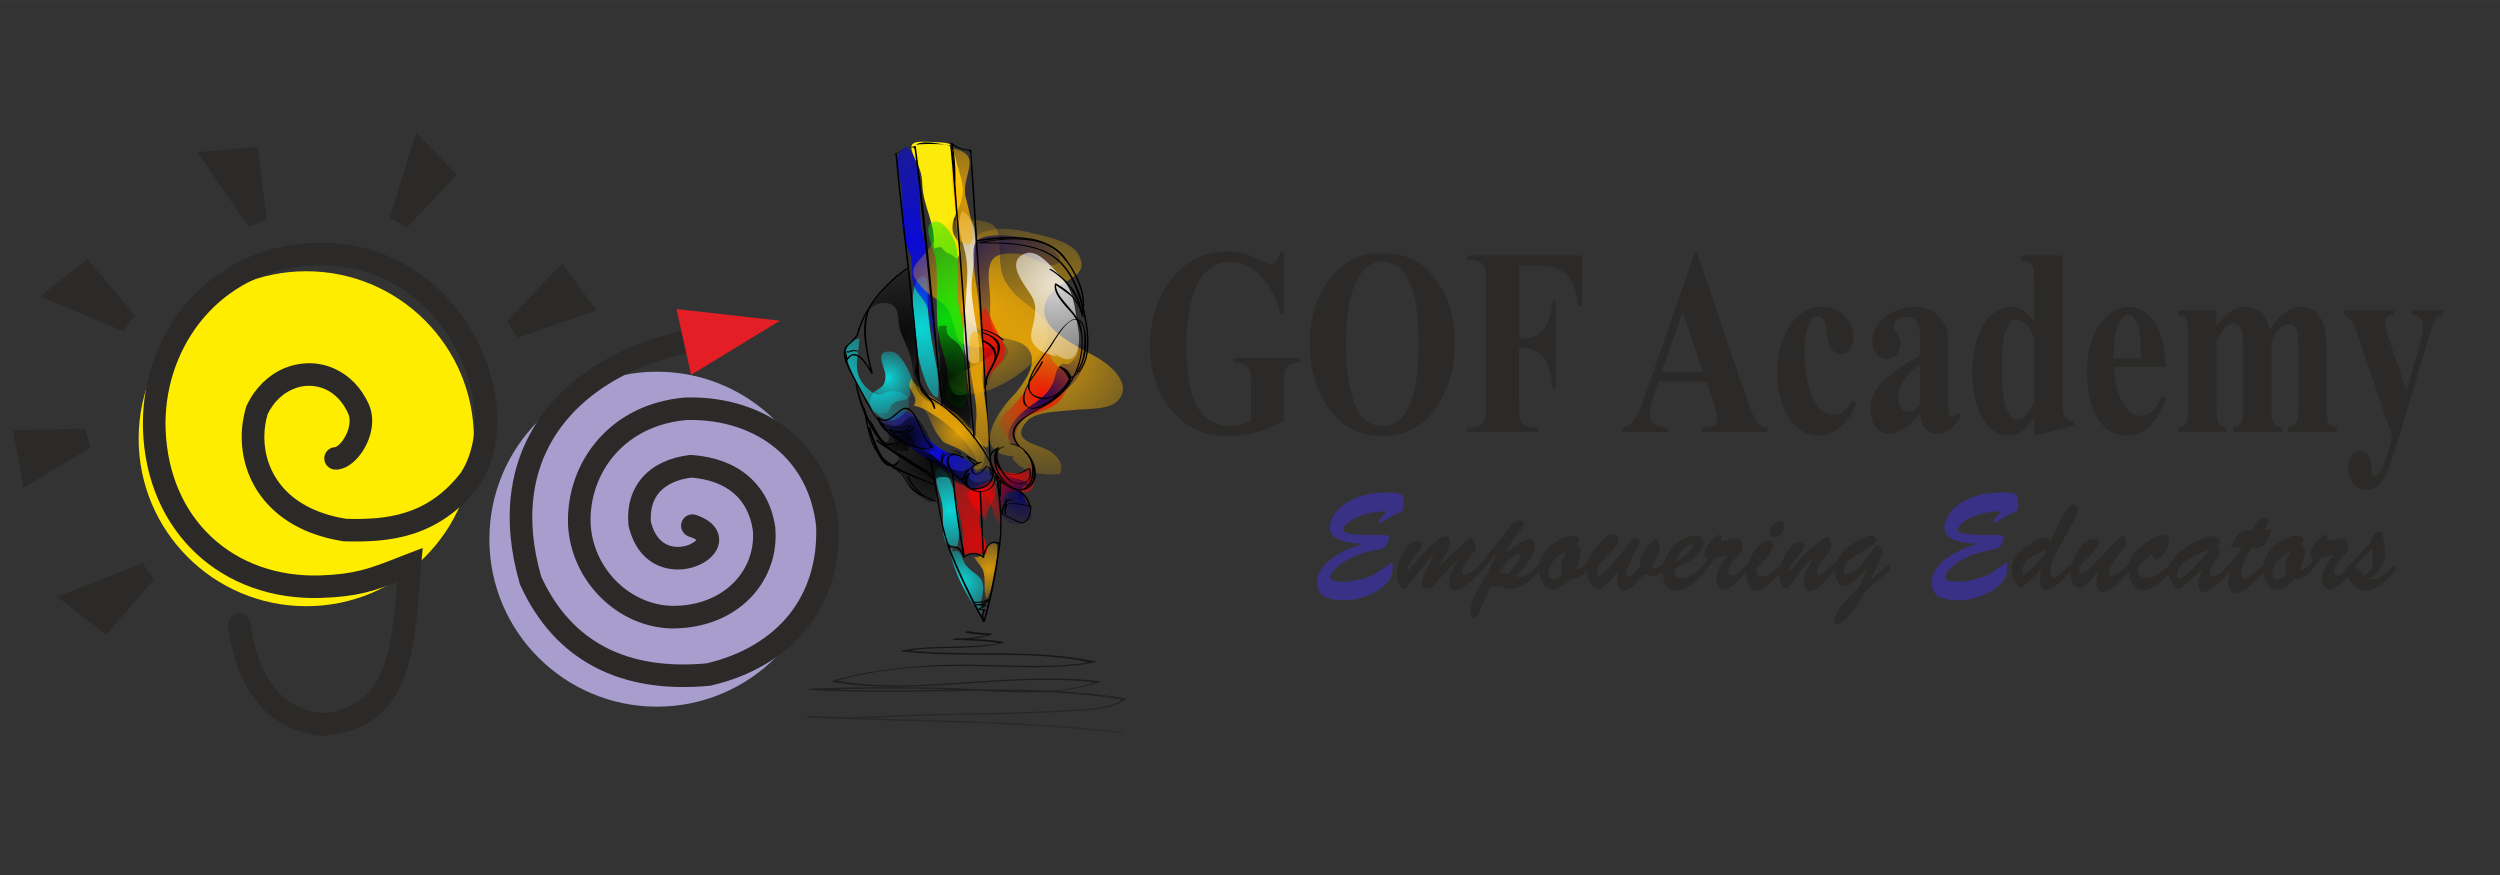 <?xml version="1.0" encoding="UTF-8"?>
<!DOCTYPE svg PUBLIC "-//W3C//DTD SVG 1.1//EN" "http://www.w3.org/Graphics/SVG/1.1/DTD/svg11.dtd">
<!-- Creator: CorelDRAW 2019 (64-Bit) -->
<svg xmlns="http://www.w3.org/2000/svg" xml:space="preserve" width="257px" height="90px" version="1.1" style="shape-rendering:geometricPrecision; text-rendering:geometricPrecision; image-rendering:optimizeQuality; fill-rule:evenodd; clip-rule:evenodd"
viewBox="0 0 255.33 89.41"
 xmlns:xlink="http://www.w3.org/1999/xlink">
 <rect x="0" y="0" width="255.33" height="89.41" fill="#333333" stroke="none"/>
 <defs>
  <style type="text/css">
   <![CDATA[
    .str0 {stroke:#2B2A29;stroke-width:0.41;stroke-miterlimit:2.613}
    .str1 {stroke:#2B2A29;stroke-width:2.07;stroke-miterlimit:2.613}
    .fil1 {fill:none}
    .fil3 {fill:#2B2A29}
    .fil0 {fill:#FFED00}
    .fil6 {fill:#E31E24}
    .fil4 {fill:#A79ECD}
    .fil2 {fill:#2B2A29;fill-rule:nonzero}
    .fil5 {fill:#2B2A29;fill-rule:nonzero}
    .fil13 {fill:#FCEB0A;fill-rule:nonzero}
    .fil41 {fill:#393185;fill-rule:nonzero}
    .fil35 {fill:black;fill-rule:nonzero}
    .fil40 {fill:url(#id0);fill-rule:nonzero}
    .fil37 {fill:url(#id1);fill-rule:nonzero}
    .fil38 {fill:url(#id2);fill-rule:nonzero}
    .fil30 {fill:url(#id3);fill-rule:nonzero}
    .fil25 {fill:url(#id4);fill-rule:nonzero}
    .fil27 {fill:url(#id5);fill-rule:nonzero}
    .fil20 {fill:url(#id6);fill-rule:nonzero}
    .fil7 {fill:url(#id7);fill-rule:nonzero}
    .fil36 {fill:url(#id8);fill-rule:nonzero}
    .fil16 {fill:url(#id9);fill-rule:nonzero}
    .fil23 {fill:url(#id10);fill-rule:nonzero}
    .fil8 {fill:url(#id11);fill-rule:nonzero}
    .fil26 {fill:url(#id12);fill-rule:nonzero}
    .fil39 {fill:url(#id13);fill-rule:nonzero}
    .fil11 {fill:url(#id14);fill-rule:nonzero}
    .fil21 {fill:url(#id15);fill-rule:nonzero}
    .fil34 {fill:url(#id16);fill-rule:nonzero}
    .fil33 {fill:url(#id17);fill-rule:nonzero}
    .fil29 {fill:url(#id18);fill-rule:nonzero}
    .fil31 {fill:url(#id19);fill-rule:nonzero}
    .fil22 {fill:url(#id20);fill-rule:nonzero}
    .fil10 {fill:url(#id21);fill-rule:nonzero}
    .fil17 {fill:url(#id22);fill-rule:nonzero}
    .fil19 {fill:url(#id23);fill-rule:nonzero}
    .fil14 {fill:url(#id24);fill-rule:nonzero}
    .fil9 {fill:url(#id25);fill-rule:nonzero}
    .fil28 {fill:url(#id26);fill-rule:nonzero}
    .fil12 {fill:url(#id27);fill-rule:nonzero}
    .fil32 {fill:url(#id28);fill-rule:nonzero}
    .fil15 {fill:url(#id29);fill-rule:nonzero}
    .fil24 {fill:url(#id30);fill-rule:nonzero}
    .fil18 {fill:url(#id31);fill-rule:nonzero}
   ]]>
  </style>
  <linearGradient id="id0" gradientUnits="userSpaceOnUse" x1="98.81" y1="57.64" x2="98.98" y2="77.4">
   <stop offset="0" style="stop-opacity:1; stop-color:black"/>
   <stop offset="0" style="stop-opacity:1; stop-color:black"/>
   <stop offset="1" style="stop-opacity:0; stop-color:black"/>
  </linearGradient>
  <radialGradient id="id1" gradientUnits="userSpaceOnUse" gradientTransform="matrix(1.384 0.073 -0.073 1.384 -35 -22)" cx="97.45" cy="38.49" r="5.25" fx="97.45" fy="38.49">
   <stop offset="0" style="stop-opacity:0.8; stop-color:black"/>
   <stop offset="0.529" style="stop-opacity:0.455; stop-color:black"/>
   <stop offset="1" style="stop-opacity:0.192; stop-color:black"/>
  </radialGradient>
  <radialGradient id="id2" gradientUnits="userSpaceOnUse" gradientTransform="matrix(0.513 -0.607 0.607 0.512 23 79)" cx="97.49" cy="40.39" r="4.21" fx="97.49" fy="40.39">
   <stop offset="0" style="stop-opacity:0.8; stop-color:black"/>
   <stop offset="1" style="stop-opacity:0.192; stop-color:black"/>
  </radialGradient>
  <radialGradient id="id3" gradientUnits="userSpaceOnUse" gradientTransform="matrix(1.053 0.055 -0.055 1.053 -3 -8)" cx="105.94" cy="40.34" r="4.67" fx="105.94" fy="40.34">
   <stop offset="0" style="stop-opacity:1; stop-color:red"/>
   <stop offset="0.012" style="stop-opacity:0.8; stop-color:red"/>
   <stop offset="1" style="stop-opacity:0.192; stop-color:red"/>
  </radialGradient>
  <radialGradient id="id4" gradientUnits="userSpaceOnUse" gradientTransform="matrix(1.098 0.058 -0.058 1.098 -7 -9)" xlink:href="#id2" cx="92.3" cy="34.27" r="6.95" fx="92.3" fy="34.27">
  </radialGradient>
  <radialGradient id="id5" gradientUnits="userSpaceOnUse" gradientTransform="matrix(1.115 0.059 -0.059 1.115 -8 -10)" xlink:href="#id2" cx="92.65" cy="44.09" r="2.88" fx="92.65" fy="44.09">
  </radialGradient>
  <radialGradient id="id6" gradientUnits="userSpaceOnUse" gradientTransform="matrix(1.102 0.058 -0.058 1.102 -7 -10)" cx="95.7" cy="45.84" r="5.74" fx="95.7" fy="45.84">
   <stop offset="0" style="stop-opacity:0.8; stop-color:blue"/>
   <stop offset="1" style="stop-opacity:0.192; stop-color:blue"/>
  </radialGradient>
  <radialGradient id="id7" gradientUnits="userSpaceOnUse" gradientTransform="matrix(1.261 0.066 -0.066 1.261 -22 -22)" cx="100.59" cy="58.27" r="2.83" fx="100.59" fy="58.27">
   <stop offset="0" style="stop-opacity:0.8; stop-color:#FFB100"/>
   <stop offset="1" style="stop-opacity:0.192; stop-color:#FFBA00"/>
  </radialGradient>
  <radialGradient id="id8" gradientUnits="userSpaceOnUse" gradientTransform="matrix(1.782 0.094 -0.094 1.782 -73 -34)" cx="96.88" cy="32.3" r="9.5" fx="96.88" fy="32.3">
   <stop offset="0" style="stop-opacity:0.8; stop-color:lime"/>
   <stop offset="1" style="stop-opacity:0.192; stop-color:#00D500"/>
  </radialGradient>
  <radialGradient id="id9" gradientUnits="userSpaceOnUse" gradientTransform="matrix(1.017 0.124 -0.124 1.017 2 -13)" xlink:href="#id7" cx="100" cy="31.67" r="8.91" fx="100" fy="31.67">
  </radialGradient>
  <radialGradient id="id10" gradientUnits="userSpaceOnUse" gradientTransform="matrix(1.069 0.056 -0.056 1.07 -4 -9)" xlink:href="#id7" cx="97.64" cy="44.66" r="3.58" fx="97.64" fy="44.66">
  </radialGradient>
  <radialGradient id="id11" gradientUnits="userSpaceOnUse" gradientTransform="matrix(1.679 0.088 -0.088 1.679 -64 -44)" xlink:href="#id3" cx="100.31" cy="51.05" r="2.04" fx="100.31" fy="51.05">
  </radialGradient>
  <radialGradient id="id12" gradientUnits="userSpaceOnUse" gradientTransform="matrix(1.09 0.057 -0.057 1.09 -6 -10)" xlink:href="#id2" cx="95.74" cy="47.65" r="5.54" fx="95.74" fy="47.65">
  </radialGradient>
  <radialGradient id="id13" gradientUnits="userSpaceOnUse" gradientTransform="matrix(2.097 0.11 -0.11 2.098 -105 -54)" xlink:href="#id7" cx="99.88" cy="39.29" r="6.06" fx="99.88" fy="39.29">
  </radialGradient>
  <radialGradient id="id14" gradientUnits="userSpaceOnUse" gradientTransform="matrix(1.445 0.076 -0.076 1.445 -39 -30)" cx="96.86" cy="51.73" r="4.02" fx="96.86" fy="51.73">
   <stop offset="0" style="stop-opacity:0.8; stop-color:aqua"/>
   <stop offset="1" style="stop-opacity:0.192; stop-color:#00F0FF"/>
  </radialGradient>
  <radialGradient id="id15" gradientUnits="userSpaceOnUse" gradientTransform="matrix(1.062 0.056 -0.056 1.062 -4 -8)" xlink:href="#id14" cx="91.17" cy="39.07" r="3.16" fx="91.17" fy="39.07">
  </radialGradient>
  <radialGradient id="id16" gradientUnits="userSpaceOnUse" gradientTransform="matrix(1.568 0.082 -0.082 1.568 -55 -29)" xlink:href="#id3" cx="101.2" cy="35.66" r="4.26" fx="101.2" fy="35.66">
  </radialGradient>
  <radialGradient id="id17" gradientUnits="userSpaceOnUse" gradientTransform="matrix(-0.422 1.983 -1.983 -0.422 211 -172)" cx="107.57" cy="29.18" r="5.45" fx="107.57" fy="29.18">
   <stop offset="0" style="stop-opacity:0.8; stop-color:white"/>
   <stop offset="1" style="stop-opacity:0.192; stop-color:white"/>
  </radialGradient>
  <radialGradient id="id18" gradientUnits="userSpaceOnUse" gradientTransform="matrix(1.025 0.054 -0.054 1.025 0 -7)" cx="104.45" cy="50.8" r="3.03" fx="104.45" fy="50.8">
   <stop offset="0" style="stop-opacity:1; stop-color:#00006A"/>
   <stop offset="0.012" style="stop-opacity:0.8; stop-color:#00006A"/>
   <stop offset="1" style="stop-opacity:0.192; stop-color:#17003D"/>
  </radialGradient>
  <radialGradient id="id19" gradientUnits="userSpaceOnUse" gradientTransform="matrix(0.5 1.762 -1.762 0.5 90 -158)" xlink:href="#id18" cx="96.58" cy="23.72" r="7.47" fx="96.58" fy="23.72">
  </radialGradient>
  <radialGradient id="id20" gradientUnits="userSpaceOnUse" gradientTransform="matrix(0.802 1.75 -1.75 0.802 85 -140)" xlink:href="#id14" cx="84.66" cy="39.02" r="4.17" fx="84.66" fy="39.02">
  </radialGradient>
  <radialGradient id="id21" gradientUnits="userSpaceOnUse" gradientTransform="matrix(1.032 0.137 -0.137 1.032 1 -16)" xlink:href="#id7" cx="106.77" cy="35.92" r="12.55" fx="106.77" fy="35.92">
  </radialGradient>
  <radialGradient id="id22" gradientUnits="userSpaceOnUse" gradientTransform="matrix(2.341 0.123 -0.123 2.34 -129 -52)" xlink:href="#id17" cx="98.75" cy="29.78" r="7.79" fx="98.75" fy="29.78">
  </radialGradient>
  <radialGradient id="id23" gradientUnits="userSpaceOnUse" gradientTransform="matrix(0.57 2.763 -2.762 0.569 196 -253)" cx="100.24" cy="55.23" r="4.1" fx="100.24" fy="55.23">
   <stop offset="0" style="stop-opacity:0.8; stop-color:red"/>
   <stop offset="1" style="stop-opacity:0.192; stop-color:red"/>
  </radialGradient>
  <radialGradient id="id24" gradientUnits="userSpaceOnUse" gradientTransform="matrix(1.788 0.094 -0.094 1.788 -71 -36)" xlink:href="#id14" cx="94.15" cy="33.9" r="6.22" fx="94.15" fy="33.9">
  </radialGradient>
  <radialGradient id="id25" gradientUnits="userSpaceOnUse" gradientTransform="matrix(1.003 0.053 -0.053 1.003 2 -5)" xlink:href="#id3" cx="100.64" cy="51.34" r="2.23" fx="100.64" fy="51.34">
  </radialGradient>
  <radialGradient id="id26" gradientUnits="userSpaceOnUse" gradientTransform="matrix(1.047 0.055 -0.055 1.047 -2 -8)" xlink:href="#id3" cx="103.21" cy="49.11" r="3.29" fx="103.21" fy="49.11">
  </radialGradient>
  <radialGradient id="id27" gradientUnits="userSpaceOnUse" gradientTransform="matrix(1.124 0.059 -0.059 1.124 -9 -13)" xlink:href="#id14" cx="98.42" cy="59.28" r="3.59" fx="98.42" fy="59.28">
  </radialGradient>
  <radialGradient id="id28" gradientUnits="userSpaceOnUse" gradientTransform="matrix(1.084 0.057 -0.057 1.084 -7 -9)" xlink:href="#id18" cx="106.83" cy="40.39" r="5.31" fx="106.83" fy="40.39">
  </radialGradient>
  <radialGradient id="id29" gradientUnits="userSpaceOnUse" gradientTransform="matrix(1.829 0.096 -0.096 1.829 -75 -30)" xlink:href="#id6" cx="93.13" cy="24.89" r="9.9" fx="93.13" fy="24.89">
  </radialGradient>
  <radialGradient id="id30" gradientUnits="userSpaceOnUse" gradientTransform="matrix(0.463 1.413 -1.413 0.463 110 -112)" xlink:href="#id7" cx="95.24" cy="41.45" r="4.21" fx="95.24" fy="41.45">
  </radialGradient>
  <radialGradient id="id31" gradientUnits="userSpaceOnUse" gradientTransform="matrix(2.098 0.11 -0.11 2.097 -106 -34)" xlink:href="#id7" cx="98.79" cy="20.85" r="4.92" fx="98.79" fy="20.85">
  </radialGradient>
 </defs>
 <g id="Layer_x0020_1">
  <g id="_2832940169904">
   <path class="fil0" d="M31.28 27.7c9.46,0 17.12,7.66 17.12,17.1 0,9.45 -7.66,17.11 -17.12,17.11 -9.45,0 -17.12,-7.66 -17.12,-17.11 0,-9.44 7.67,-17.1 17.12,-17.1z"/>
   <path class="fil1" d="M34.27 46.81c1.41,-0.02 3.25,-3 2.36,-5.01 -2.14,-4.85 -8.15,-4.65 -10.39,0.1 -1.42,4.7 0.79,10.97 9.02,12.24 4.23,0.11 9,-0.26 12.79,-5.26 4.8,-7.56 -1.67,-22.32 -14.38,-22.92 -11.15,-0.53 -18.25,8.44 -17.91,17.91 0.35,9.88 7.56,16.37 17.03,16.04 4.04,-0.14 5.52,-0.83 9.07,-2.21 -0.68,7.5 -0.47,15.64 -8.95,16.3 -6.03,-0.64 -7.9,-5.94 -8.49,-10.22"/>
   <path class="fil2 str0" d="M34.28 47.76c-0.52,0 -0.95,-0.42 -0.96,-0.94 0,-0.52 0.42,-0.95 0.94,-0.95 0.02,-0.01 0.07,-0.02 0.12,-0.04 0.34,-0.15 0.71,-0.55 1.01,-1.07 0.32,-0.55 0.53,-1.21 0.52,-1.83 0,-0.26 -0.05,-0.52 -0.15,-0.75 -0.56,-1.27 -1.42,-2.13 -2.39,-2.59 -0.57,-0.26 -1.17,-0.39 -1.78,-0.4 -0.61,0 -1.22,0.13 -1.81,0.39 -1.06,0.46 -2.01,1.35 -2.64,2.65 -0.11,0.36 -0.19,0.73 -0.25,1.1 -0.28,1.81 0.02,3.76 1.03,5.45 1.02,1.71 2.79,3.16 5.45,3.96 0.62,0.19 1.29,0.34 2,0.45 2,0.05 4.12,-0.01 6.16,-0.67 2.01,-0.64 3.97,-1.87 5.72,-4.15 0.88,-1.38 1.34,-3.04 1.43,-4.81 0.12,-2.55 -0.54,-5.32 -1.86,-7.87 -1.32,-2.55 -3.31,-4.86 -5.86,-6.47 -2.09,-1.33 -4.55,-2.18 -7.33,-2.31 -0.53,-0.03 -1.04,-0.03 -1.53,-0.01 -4.56,0.16 -8.31,2.04 -10.96,4.87 -2.66,2.84 -4.23,6.65 -4.42,10.64 -0.03,0.48 -0.03,0.96 -0.01,1.43 0.16,4.64 1.91,8.48 4.72,11.12 2.85,2.69 6.82,4.16 11.33,4.01 3.57,-0.13 5.06,-0.71 7.98,-1.85l0.77 -0.3 1.43 -0.55 -0.14 1.52c-0.04,0.4 -0.1,1.23 -0.17,2.05l0 0c-0.57,7.27 -1.13,14.44 -9.65,15.11l-0.17 -0.01c-3.34,-0.35 -5.53,-2 -6.97,-4.16 -1.39,-2.08 -2.05,-4.62 -2.36,-6.88 -0.07,-0.51 0.29,-0.99 0.81,-1.06 0.52,-0.07 1,0.29 1.07,0.81 0.28,2.03 0.85,4.28 2.05,6.08 1.14,1.7 2.87,3.01 5.5,3.32 6.83,-0.58 7.33,-6.93 7.83,-13.36l0 0c0.01,-0.18 0.03,-0.36 0.04,-0.55 -2.7,1.05 -4.34,1.59 -7.96,1.72 -5.03,0.17 -9.47,-1.49 -12.69,-4.52 -3.16,-2.98 -5.14,-7.27 -5.32,-12.43 -0.02,-0.54 -0.01,-1.07 0.01,-1.59 0.21,-4.44 1.96,-8.67 4.94,-11.84 2.98,-3.18 7.18,-5.3 12.27,-5.47 0.56,-0.02 1.12,-0.02 1.69,0.01 3.13,0.14 5.91,1.1 8.26,2.59 2.84,1.8 5.06,4.37 6.53,7.21 1.47,2.84 2.2,5.95 2.06,8.83 -0.1,2.1 -0.66,4.07 -1.71,5.74l-0.05 0.07c-2.04,2.67 -4.34,4.11 -6.7,4.87 -2.33,0.74 -4.67,0.81 -6.87,0.75l-0.12 0c-0.82,-0.13 -1.59,-0.3 -2.3,-0.52 -3.16,-0.95 -5.27,-2.72 -6.53,-4.8 -1.25,-2.1 -1.62,-4.5 -1.28,-6.71 0.08,-0.49 0.18,-0.96 0.32,-1.42l0.05 -0.13c0.84,-1.78 2.16,-3.01 3.63,-3.66 0.83,-0.36 1.71,-0.54 2.59,-0.54 0.88,0 1.76,0.2 2.57,0.58 1.37,0.64 2.57,1.82 3.33,3.53 0.2,0.47 0.3,0.98 0.31,1.5 0.01,0.97 -0.3,1.97 -0.78,2.79 -0.49,0.86 -1.18,1.55 -1.88,1.86 -0.28,0.12 -0.57,0.19 -0.87,0.2z"/>
   <polygon class="fil3 str1" points="3.14,48.17 2.57,44.94 8.7,44.8 "/>
   <polygon class="fil3 str1" points="10.7,63.41 7.9,61.23 14.94,58.49 "/>
   <polygon class="fil3 str1" points="6.11,30 8.79,27.89 12.99,32.87 "/>
   <polygon class="fil3 str1" points="22.02,16.41 25.42,16.11 26.22,22.57 "/>
   <polygon class="fil3 str1" points="59.26,31.18 57.31,28.52 52.53,33.52 "/>
   <polygon class="fil3 str1" points="45.24,17.85 42.96,15.49 40.81,22.51 "/>
   <path class="fil1" d="M70.71 53.68c5.16,1.7 -3.77,6.68 -5.39,-0.23 -0.24,-3.31 1.75,-5.41 5.26,-5.84 4.36,0.32 6.9,2.72 7.44,6.31 0.48,4.68 -3.18,9.09 -9.31,9.11 -5.02,-0.07 -9.26,-4.34 -9.54,-9.43 -0.24,-5.55 3.6,-11.23 10.89,-11.85 7.87,-0.2 13.69,4.57 14.44,11.93 0.31,7.74 -4.32,13.39 -12.12,15.21 -8.18,0.78 -14.73,-2 -18.19,-9.6 -4.38,-15.08 6.5,-23.79 19.97,-25.03"/>
   <path class="fil4" d="M67.1 37.96c9.45,0 17.12,7.66 17.12,17.11 0,9.44 -7.67,17.1 -17.12,17.1 -9.46,0 -17.12,-7.66 -17.12,-17.1 0,-9.45 7.66,-17.11 17.12,-17.11z"/>
   <path class="fil5 str0" d="M70.41 54.59c-0.49,-0.17 -0.77,-0.7 -0.6,-1.2 0.16,-0.5 0.7,-0.77 1.2,-0.61 1.33,0.44 2,1.14 2.18,1.9 0.25,1.02 -0.37,1.99 -1.43,2.61 -0.87,0.51 -2.09,0.8 -3.28,0.61 -1.73,-0.26 -3.43,-1.45 -4.08,-4.23l-0.02 -0.15c-0.15,-1.91 0.37,-3.5 1.43,-4.68 1.06,-1.18 2.65,-1.93 4.66,-2.17l0.17 0c2.35,0.17 4.24,0.9 5.63,2.08 1.47,1.25 2.38,2.97 2.69,5.03l0.01 0.05c0.03,0.28 0.04,0.57 0.04,0.87 0.01,2.28 -0.85,4.45 -2.42,6.12 -1.56,1.65 -3.81,2.81 -6.6,3.09 -0.41,0.04 -0.83,0.07 -1.28,0.07l-0.01 0c-2.76,-0.04 -5.29,-1.22 -7.18,-3.09 -1.9,-1.87 -3.14,-4.44 -3.3,-7.24l0 -0.01c-0.13,-3.17 0.96,-6.39 3.2,-8.82 1.99,-2.17 4.86,-3.7 8.56,-4.02l0.05 0c4.18,-0.11 7.83,1.12 10.54,3.35 2.71,2.25 4.47,5.5 4.88,9.44l0 0.06c0.16,4.08 -0.98,7.63 -3.2,10.41 -2.23,2.79 -5.53,4.79 -9.66,5.75l-0.12 0.02c-4.4,0.42 -8.36,-0.15 -11.68,-1.91 -3.15,-1.66 -5.69,-4.36 -7.46,-8.24l-0.05 -0.13c-0.48,-1.67 -0.79,-3.27 -0.93,-4.79 -0.49,-5.3 1.01,-9.7 3.83,-13.11 2.78,-3.38 6.86,-5.79 11.57,-7.15 2.01,-0.58 4.13,-0.98 6.32,-1.18 0.52,-0.05 0.98,0.34 1.03,0.86 0.05,0.52 -0.34,0.98 -0.86,1.03 -2.06,0.19 -4.07,0.56 -5.96,1.11 -4.36,1.26 -8.11,3.46 -10.64,6.53 -2.51,3.04 -3.84,6.97 -3.4,11.74 0.13,1.38 0.4,2.83 0.84,4.36 1.58,3.45 3.83,5.84 6.59,7.3 2.96,1.56 6.54,2.07 10.54,1.7 3.68,-0.87 6.6,-2.63 8.56,-5.07 1.92,-2.42 2.92,-5.53 2.79,-9.12 -0.36,-3.41 -1.87,-6.21 -4.21,-8.14 -2.35,-1.94 -5.53,-3.01 -9.22,-2.93l0 0c-3.17,0.27 -5.63,1.58 -7.32,3.41 -1.88,2.05 -2.81,4.77 -2.69,7.45l0 0c0.13,2.31 1.16,4.44 2.73,6 1.56,1.53 3.63,2.5 5.87,2.53 0.36,0 0.72,-0.02 1.08,-0.05 2.3,-0.23 4.14,-1.17 5.4,-2.51 1.25,-1.32 1.92,-3.03 1.92,-4.82 0,-0.21 -0.01,-0.42 -0.04,-0.64l0 0c-0.24,-1.6 -0.93,-2.92 -2.03,-3.86 -1.08,-0.91 -2.56,-1.48 -4.45,-1.63 -1.49,0.19 -2.64,0.72 -3.38,1.54 -0.7,0.78 -1.04,1.86 -0.95,3.2 0.44,1.8 1.46,2.56 2.49,2.71 0.75,0.12 1.5,-0.06 2.04,-0.37 0.35,-0.2 0.58,-0.41 0.55,-0.53 -0.04,-0.14 -0.31,-0.33 -0.94,-0.53z"/>
   <polygon class="fil6" points="69.09,31.56 79.66,32.75 70.58,38.28 "/>
  </g>
  <g id="_2832940175120">
   <path class="fil7" d="M99.28 56.85c1.46,0.4 1.14,-1.52 2.5,-1.34 0.26,1.17 -0.25,4.73 -1.03,5.64 -0.38,-0.97 0,-2 -0.38,-2.97 -0.18,-0.44 -0.79,-1 -0.88,-1.32l-0.21 -0.01z"/>
   <path class="fil8" d="M98.8 49.96c-0.46,0.61 1.23,2.71 1.94,3.17 -0.12,-1.59 1.6,-2.24 0.75,-4.08 -0.75,0.17 -2.91,1.11 -2.84,1.64l0.15 -0.73z"/>
   <path class="fil9" d="M98.73 49.22c-0.18,1.36 1.23,0.7 1.84,1.26 0.81,0.67 0.93,2.37 1.42,3.14 0.69,-1.13 -0.36,-3.3 -0.61,-4.47 -0.66,0.39 -1.62,0.65 -2.37,0.82l-0.28 -0.75z"/>
   <path class="fil10" d="M103.63 46.62c-4.8,-0.25 -1.57,-4.87 0.02,-6.39 0.9,-1.08 2.57,-3.26 1.28,-4.7 -0.69,-0.85 -2.51,-0.92 -3.39,-1.27 -1.39,-0.41 -3.13,-1.24 -3.34,-2.96 -0.21,-1.72 1.31,-2.48 1.23,-4.18 -0.07,-1.83 -1.34,-2.23 1.01,-3.42 1.63,-0.61 3.55,-0.27 5.2,0.16 1.28,0.27 3.45,0.76 4.37,1.9 1.56,2.51 -1.32,2.6 -2.52,4.04 -2.96,3.34 2.56,5.49 4.89,6.91 1.47,0.94 3.35,2.83 1.63,4.35 -0.87,0.82 -3.47,0.68 -4.53,0.83 -1.19,0.13 -3.67,0.13 -4.55,1.08 -2.07,2.26 1.45,2.37 2.53,3.27 0.72,0.6 1.18,1.17 0.81,2.17 -1.72,0.21 -4.03,-0.16 -4.91,-1.69l0.27 -0.1z"/>
   <path class="fil11" d="M96.72 55.35c0.19,0.32 0.61,0.45 1.03,0.47 0.61,-1.45 -0.1,-8.14 -2.11,-8.03 -0.28,1.36 0.49,2.77 0.63,4.05 0.15,1.27 -0.27,3.15 0.64,3.94l-0.19 -0.43z"/>
   <path class="fil12" d="M97.3 56.33c0.97,-0.37 0.81,0.78 1.4,1.44 0.7,0.88 1.54,0.93 1.7,1.99 0.15,1.07 -0.51,1.67 0.05,3.07 0,0 -0.01,0.1 0,0 -1.05,-0.27 -4.11,-6.34 -3.22,-7.14l0.07 0.64z"/>
   <path class="fil13" d="M95.35 25.07c0.22,-2.21 -1.06,-3.96 -1.15,-6.19 -0.05,-1.16 -0.23,-1.59 -0.71,-2.57 -0.95,-1.95 -0.22,-1.91 1.89,-1.8 1.89,0.1 1.79,-0.01 2.23,1.7 0.25,1.28 1.02,2.8 0.63,4.05 -0.28,1.36 -1.15,1.94 -0.92,3.43 0.18,0.75 1,1.22 0.74,2.05 -0.38,1.25 -0.33,0.4 -1.17,0.15 -0.62,-0.14 -0.47,-0.98 -1.45,-0.5 -0.09,-0.21 -0.09,-0.32 -0.08,-0.53l-0.01 0.21z"/>
   <path class="fil14" d="M95.81 40.41c0.21,-2 -0.42,-4.04 -0.73,-6.06 -0.15,-1.17 -0.31,-2.23 -0.35,-3.5 -0.06,-0.75 0.3,-3.58 -0.93,-2.38 -1.56,1.51 0.13,11.63 1.9,12.14l0.11 -0.2z"/>
   <path class="fil15" d="M94.85 28.63c0.21,-2.1 -0.62,-4.25 -0.83,-6.27 -0.13,-1.59 0.13,-6.65 -1.52,-7.37 -1.73,0.86 -0.38,3.26 -0.35,4.74 0.09,2.33 -0.3,3.68 0.64,5.84 0.67,1.3 0.09,2.43 0.55,3.62 0.47,1.08 1.3,1.44 1.54,2.83 0.16,0.95 0.22,1.91 0.6,2.77 0.13,-2.52 -0.6,-4.78 -0.58,-7.21l-0.05 1.05z"/>
   <path class="fil16" d="M102.19 35.31c-0.87,0.19 -1.72,0.24 -2.56,0.15 -2.36,-0.39 -1.73,-1.03 -2.39,-2.8 -0.62,-2.18 -1.66,-1.73 -3.05,-3.29 -1.92,-1.9 -0.45,-2.45 0.71,-4.02 1.35,-2.12 1.46,-3.1 4.41,-2.93 2.51,0.27 2.75,0.71 2.78,3.12 0.07,1.99 0.11,2.98 1.64,4.56 1.79,1.74 4.13,2.41 2.98,5.26 -0.94,2.16 -5.81,5.47 -8.42,4.77 -4.11,-1.28 3.29,-3.05 3.3,-4.46l0.6 -0.36z"/>
   <path class="fil17" d="M100.01 36.93c0.14,-2.63 -0.69,-4.89 -0.78,-7.33 -0.1,-2.11 1.41,-6.68 -0.95,-8.07 -0.82,1.54 0.15,3.17 0.39,4.77 0.24,1.39 0.06,2.75 -0.01,4.12 -0.06,1.26 -1.02,7.44 1.24,6.61l0.11 -0.1z"/>
   <path class="fil18" d="M98.02 24.58c2.53,2.03 0.64,-4.19 0.56,-4.62 -0.3,-2.34 1.9,-4.12 -1.33,-4.82 -0.37,3.04 0.5,6.47 0.55,9.64l0.22 -0.2z"/>
   <path class="fil19" d="M97.58 48.95c0.6,0.66 1.84,0.75 2.28,1.51 0.49,0.83 0,2.28 0.24,3.24 0.22,0.89 0.86,1.91 0.65,2.87 -0.52,-0.03 -1.39,0.01 -1.77,-0.05 -0.36,-0.05 -0.31,0.4 -0.62,-0.24 -0.15,-0.31 0.03,-1.23 0,-1.59 -0.17,-2.1 -1.06,-4.1 -0.75,-6.27l-0.03 0.53z"/>
   <path class="fil20" d="M89.85 42.73c0.46,0.59 1.14,-0.29 1.64,-0.47 1.51,-0.63 1.96,0.24 2.6,1.4 0.71,1.38 1.52,2.05 2.9,2.62 0.96,0.4 2.64,0.63 2.57,1.96 0.48,0.17 1.58,-0.62 1.75,0.16 0.17,0.79 -1.07,1.5 -1.56,1.54 -1.34,0.07 -2.45,-1.68 -3.61,-2.23 -1.38,-0.7 -2.54,-1.4 -3.61,-2.44 -0.74,-0.6 -2.74,-1.34 -2.62,-2.39l-0.06 -0.15z"/>
   <path class="fil21" d="M92.9 39.62c0.34,1.6 -0.69,1.02 -1.56,1.5 -0.65,0.39 -0.26,1.05 -1.11,1.11 -0.85,0.06 -1.65,-0.72 -1.29,-1.66 0.38,-1.14 1.51,-0.55 1.49,-2.24 -0.05,-0.95 -1.33,-2.71 0.76,-2.39 0.94,0.16 2.47,3.19 1.92,3.69l-0.21 -0.01z"/>
   <path class="fil22" d="M88.49 41.18c1,1.11 2.08,2.54 3.63,1.25 1.32,-1.09 0.66,-2.5 -0.82,-2.47 -1.16,-0.06 -1.32,0.88 -2.53,-0.13 -1.92,-1.58 -1.09,-3.33 -0.99,-5.23 -3.7,0.02 1.13,6.61 1.69,7.9l-0.98 -1.32z"/>
   <path class="fil23" d="M93.77 41.14c0.93,0.48 1.35,2.4 1.95,3.17 0.78,1.1 0.48,0.76 1.83,1.36 0.82,0.36 1.74,1.04 2.23,1.7 -1.53,0.98 0.83,0.26 1.24,0.49 0.65,-2.39 -4.61,-6.79 -6.71,-7 -0.21,0.09 -0.12,0.31 -0.13,0.52l-0.41 -0.24z"/>
   <path class="fil24" d="M100.11 47.18c-0.76,0.28 -0.59,1.13 -0.26,0.94 1.99,-1.54 -0.76,-4.74 -2.14,-5.83 -0.39,-0.31 -5.02,-3.14 -4.54,-3.71 -1.02,1.21 0.86,1.63 0.16,2.86 1.58,0.08 6.95,4.38 6.34,6.03l0.44 -0.29z"/>
   <path class="fil25" d="M88.43 32.21c0.26,-0.84 1.34,-1.41 2.18,-1.26 1.46,0.28 0.96,1.74 1.33,2.81 0.46,1.29 1.14,2.38 1.27,3.87 0.22,1.91 0.37,3.08 2.66,3.73 -0.59,-0.88 -1.42,-1.13 -1.9,-2.11 -0.28,-0.64 -0.12,-1.69 -0.18,-2.54 -0.13,-1.59 -0.36,-3.19 -0.49,-4.78 -0.17,-0.75 0.02,-4.33 -0.82,-4.48 -0.31,-0.01 -3.45,3.31 -3.58,3.83l-0.47 0.93z"/>
   <path class="fil26" d="M98.8 47.92c-1.1,0.86 -2.97,-1.07 -3.93,-1.68 -0.4,-0.24 -0.82,-0.47 -1.22,-0.7 -0.41,-0.37 -0.45,-0.87 -0.72,-1.17 -0.26,-0.29 -1.64,-1 -1.77,0.12 -0.2,-0.08 -0.41,-0.16 -0.61,-0.31 0.48,0.24 0.81,0.54 0.79,1.03 -0.42,-0.03 -0.84,-0.05 -1.14,0.15 0.82,0.6 2.54,1.4 0.88,2.09 0.2,0.22 0.76,0.32 0.89,0.54 0.19,0.29 0.18,0.5 0.38,0.79 0.39,0.65 0.84,1.31 1.45,1.77 1.29,0.98 1.91,1.15 1.87,-0.61 -0.03,-0.78 -0.43,-1.22 0.7,-1.23 0.56,-0.04 1.17,0.48 1.65,0.72 0.82,0.32 3.18,1.01 3.26,-0.46 -0.56,-0.03 -1.36,0.49 -1.91,0.18 -0.48,-0.31 -0.65,-1.02 -0.07,-1.27l-0.5 0.04z"/>
   <path class="fil27" d="M89.77 42.94c0.1,0.11 1.34,0.6 1.87,0.52 1.18,-0.25 0.93,-1.64 2.25,-0.51 0.5,0.45 1.35,2.39 1.63,3.04 -0.76,0.38 -3.34,-0.7 -4.05,-1.27 0.85,-0.06 1.56,0.5 1.3,1.34 -0.85,0.06 -2.33,0.19 -2.49,-0.77 1.07,-0.36 0.18,-1.36 -0.11,-2.01l-0.4 -0.34z"/>
   <path class="fil28" d="M101.73 45.75c-0.57,0.52 -0.1,1.65 0.35,2.09 0.68,0.67 2.9,0.75 3.17,-0.42 0.71,0.19 0.5,2.08 0.15,2.51 -0.64,0.77 -1.74,-0.04 -2.47,0.42 -0.59,0.37 -0.53,1.4 -0.42,1.99 -0.49,-0.1 -0.36,-2.48 -0.54,-3.2 -0.1,-0.71 -1.3,-3.37 0.04,-3.37l-0.28 -0.02z"/>
   <path class="fil29" d="M101.46 47.46c0.87,1.53 3.42,1.34 3.7,2.1 -2.65,0.07 2.34,3.6 -1.06,3.95 -2.86,0.28 -1.82,-3.58 -2.26,-5.18l-0.38 -0.87z"/>
   <path class="fil30" d="M107.98 40.73c0.95,-0.66 1.86,-1.87 0.99,-2.84 -0.4,-0.37 -0.9,-0.32 -1.29,-0.84 -0.6,-0.73 -0.54,-1.79 -1.38,-0.49 -0.46,0.68 -0.65,1.65 -1.05,2.41 -0.46,0.82 -1,1.63 -1.67,2.37 -0.52,0.61 -1.54,1.12 -1.44,2.04 0.04,0.49 1.03,1.67 1.52,1.91 0.16,-1.75 0.2,-2.52 2.2,-3.12 1.72,-0.55 2.66,-0.99 3.25,-2.93l-1.13 1.49z"/>
   <path class="fil31" d="M99.92 30.59c0.13,1.8 0.21,3.74 0.56,5.52 0.21,1.09 -0.03,2.46 0.32,3.47 0.2,-0.65 0.38,-1.22 0.75,-1.81 0.28,-0.44 0.98,-0.86 1.26,-1.38 0.54,-1 -0.77,-1.65 -1.21,-2.36 -0.73,-1.18 -0.37,-2.58 -0.49,-3.91 -0.27,-2.97 -0.5,-4.67 3.28,-4.15 0.94,0.15 2.15,1.17 3,1.11 1.8,-0.12 0.4,-1.57 -0.53,-2.04 -1.43,-0.81 -6.56,-1.72 -7.27,-0.17 -0.48,1.03 0.18,4.55 0.33,5.72z"/>
   <path class="fil32" d="M110.12 35.46c0.06,0.84 -0.27,1.14 -0.83,1.64 -0.22,0.2 -0.73,-0.04 -0.84,0.06 -0.67,0.6 -0.59,1.03 -0.83,1.75 -0.85,2.07 -2.44,2.2 -3.8,3.82 -0.89,0.9 -1.51,2.77 0.38,2.98 -1.89,-2.22 1.68,-3.82 3.21,-4.8 2.07,-1.37 3.85,-3.07 3.57,-5.83 -0.32,0.09 -0.84,-0.05 -1.05,0.05l0.19 0.33z"/>
   <path class="fil33" d="M107.66 36.07c2.33,1.81 2.78,-0.7 2.45,-2.52 -0.4,-2.34 -0.32,-3.81 -2.02,-5.59 -0.81,-0.79 -2.09,-2.54 -3.38,-2.08 -1.72,0.65 -0.65,2.39 -0.07,3.27 0.98,1.42 1.28,1.76 0.98,3.53 -0.28,1.36 -0.74,2.08 0.58,3.1 0.51,0.34 1.24,0.49 1.76,0.62l-0.3 -0.33z"/>
   <path class="fil34" d="M100.56 39.92c-0.2,-1.63 1.38,-2.11 1.94,-3.42 0.33,-0.9 0.01,-1.62 -0.51,-2.35 -0.52,-0.87 -0.82,-1.88 -1.34,-2.75 -0.87,0.52 -0.31,3.22 -0.28,4.14 0.06,1.41 0.4,2.91 0.26,4.31l-0.07 0.07z"/>
   <path class="fil35" d="M110.68 32.3c-0.35,-1.53 -1.48,-2.61 -2.81,-3.35 -0.05,-0.03 -0.12,0 -0.13,0.05 -0.26,1.13 1.3,2.41 1.9,3.21 1.39,1.87 0.85,4.82 -0.29,6.68 -1.1,1.8 -2.99,2.59 -4.69,3.67 -1.27,0.81 -1.69,1.85 -0.63,3.06 0.04,0.06 0.19,0 0.14,-0.06 -1.99,-2.28 1.75,-3.48 3.25,-4.51 1.62,-1.11 2.63,-2.72 3.02,-4.62 0.21,-1.02 0.18,-2.08 -0.03,-3.09 -0.15,-0.76 -0.81,-1.44 -1.28,-2.02 -0.48,-0.59 -1.28,-1.36 -1.27,-2.18 0,-0.02 1.35,0.94 1.48,1.06 0.6,0.58 1,1.32 1.18,2.13 0.02,0.07 0.18,0.04 0.16,-0.03z"/>
   <path class="fil35" d="M103.13 45.37c1.21,-0.02 1.98,1.18 2.32,2.2 0.39,1.14 -0.12,2.88 -1.69,2.32 -1.54,-0.54 -2.68,-2.77 -1.71,-4.2 0.03,-0.04 -0.11,-0.02 -0.11,-0.01 -2.28,0.96 0.38,4.27 2.03,4.4 1.96,0.15 1.94,-3.04 0.8,-3.95 -0.03,-0.03 -0.17,0.02 -0.14,0.05 0.78,0.62 0.92,1.75 0.68,2.67 -0.2,0.81 -0.85,1.32 -1.72,1.07 -0.55,-0.15 -0.99,-0.59 -1.36,-0.99 -0.4,-0.44 -0.7,-0.95 -0.9,-1.5 -0.08,-0.21 -0.11,-0.43 -0.12,-0.66 -0.01,-0.55 0.35,-0.56 0.6,-0.93 -0.56,0.83 -0.23,1.92 0.23,2.7 0.62,1.03 2.14,2.16 3.24,1.12 1.42,-1.35 -0.33,-4.38 -2.09,-4.36 -0.04,0 -0.17,0.07 -0.06,0.07z"/>
   <path class="fil35" d="M109.35 27.1c-0.96,-1.52 -2.23,-2.42 -4,-2.73 -1.75,-0.3 -3.66,-0.21 -5.53,0.14 0,0.05 0,0.1 0,0.15 0.85,-0.13 1.72,-0.22 2.58,-0.27 2.53,-0.15 4.83,0.13 6.46,2.26 0.64,0.84 1.12,1.8 1.46,2.81 0.16,0.49 0.23,1 0.26,1.51 0.01,0.29 -0.02,0.58 -0.08,0.86 0.04,-0.19 -0.06,-0.44 -0.12,-0.63 -0.45,-1.62 -1.66,-2.88 -3.05,-3.74 -0.05,-0.03 -0.19,0.03 -0.13,0.07 1.72,1.06 2.87,2.58 3.23,4.58 0.01,0.06 0.14,0.03 0.15,-0.02 0.48,-1.75 -0.3,-3.53 -1.23,-4.99z"/>
   <path class="fil35" d="M92.82 27.23c-2.34,1.56 -4.35,3.83 -5.18,6.47 -0.02,0.06 0.14,0.05 0.16,-0.01 0.81,-2.62 2.73,-4.76 5.01,-6.31l0.01 -0.15z"/>
   <path class="fil35" d="M94.58 40.06c-0.54,-0.72 -0.83,-1.42 -0.79,-2.22 -0.05,-0.1 -0.09,-0.2 -0.13,-0.3 -0.05,0.28 -0.07,0.58 -0.04,0.9 0.05,0.44 0.23,0.83 0.47,1.19 -0.05,0 -0.12,0.03 -0.11,0.07 0.18,0.52 0.68,0.86 1.05,1.26 0.15,0.24 0.27,0.5 0.35,0.77 0.01,0.07 0.16,0.03 0.15,-0.03 -0.02,-0.29 -0.14,-0.52 -0.3,-0.72 -0.18,-0.33 -0.43,-0.62 -0.65,-0.92zm-0.4 -0.29l0 0c0.13,0.19 0.28,0.38 0.42,0.58 -0.17,-0.18 -0.32,-0.36 -0.42,-0.58z"/>
   <path class="fil35" d="M94.79 40.6c2.19,1.13 4.03,3.1 5.39,5.13 0.63,0.95 1.69,2.49 0.82,3.56 -0.58,0.72 -2.64,0.9 -2.44,-0.4 -0.05,0.36 0.59,-0.87 0.23,-0.29 -0.08,0.13 -0.14,0.25 -0.19,0.39 -0.45,1.39 3.24,2.07 3.1,-0.46 0,-0.04 -0.15,-0.01 -0.15,0.04 0.15,2.7 -4.02,1.54 -2.38,-0.26 0.05,-0.04 -0.09,-0.03 -0.11,-0.02 -0.8,0.45 -0.91,1.44 0.17,1.66 0.99,0.21 2.13,-0.43 2.28,-1.48 0.1,-0.71 -0.46,-1.51 -0.77,-2.1 -0.4,-0.76 -0.94,-1.45 -1.48,-2.11 -1.19,-1.47 -2.65,-2.85 -4.34,-3.72 -0.04,-0.02 -0.18,0.03 -0.13,0.06z"/>
   <path class="fil35" d="M99.89 47.46c-0.42,0.06 -0.75,0.21 -1.07,0.49 -0.19,0.17 -0.31,0.41 -0.4,0.65 -0.15,0.39 -0.37,0.18 -0.66,-0.02 -0.44,-0.32 -0.75,-0.81 -0.85,-1.34 -0.2,-1.03 0.86,-0.83 1.45,-0.44 0.04,0.02 0.17,-0.03 0.15,-0.05 -0.87,-0.58 -2.36,-0.91 -2.39,0.56 0.05,-0.01 0.1,-0.02 0.15,-0.03 -0.07,-0.36 -0.09,-0.66 0.1,-0.98 0.36,-0.63 1.3,-0.19 1.7,0.06 0.04,0.02 0.17,-0.03 0.15,-0.04 -0.99,-0.61 -2.4,-0.49 -2.1,0.99 0,0.03 0.15,0 0.15,-0.03 0.02,-0.78 0.5,-1.14 1.34,-0.87 0.22,0.07 0.44,0.19 0.64,0.31 0.15,-0.07 0.13,-0.12 -0.06,-0.17 -0.05,-0.02 -0.1,-0.05 -0.16,-0.07 -0.29,-0.12 -0.7,-0.24 -0.99,-0.04 -1.14,0.79 0.63,2.31 1.32,2.58 0.03,0.01 0.14,0 0.14,-0.04 0.09,-0.76 0.54,-1.34 1.36,-1.47 0.06,-0.01 0.14,-0.07 0.03,-0.05z"/>
   <path class="fil35" d="M101.71 35.88c-0.19,-0.6 -0.8,-0.97 -1.46,-1.22 0,0.05 0,0.1 0,0.15 0.96,0.43 1.67,1.2 1.17,2.35 -0.3,0.7 -0.9,1.34 -0.77,2.15 0.01,0.07 0.17,0.04 0.16,-0.03 -0.2,-1.25 1.3,-2.13 0.9,-3.4z"/>
   <path class="fil35" d="M87.65 33.56c-0.09,1.11 -0.98,1.19 -1.39,2.04 -0.23,0.46 0,1.08 0.16,1.52 0.35,0.97 0.94,1.84 1.41,2.75 0.91,1.73 2.93,6.15 5.26,3.56 0.03,-0.04 -0.09,-0.03 -0.1,-0.02 -1.02,0.35 -2.85,0.51 -3.23,-0.81 -0.02,-0.04 -0.17,0 -0.16,0.04 0.28,1.5 2.33,2.4 3.5,3.09 1.97,1.16 4.02,2.31 5.64,3.94 0.03,0.03 0.17,-0.02 0.15,-0.05 -2.45,-2.45 -5.89,-3.51 -8.41,-5.82 -0.26,-0.25 -0.47,-0.53 -0.63,-0.85 -0.13,-0.27 -0.25,-0.14 -0.1,0.07 0.33,0.42 0.76,0.57 1.28,0.65 0.47,0.08 0.96,0.02 1.43,-0.06 0.11,-0.02 0.53,-0.23 0.32,0.01 -0.53,0.59 -1.28,0.69 -1.95,0.31 -1.08,-0.63 -1.74,-2 -2.31,-3.05 -0.66,-1.25 -1.42,-2.48 -1.94,-3.79 -0.33,-0.82 -0.38,-1.52 0.35,-2.07 0.53,-0.4 0.82,-0.82 0.87,-1.5 0.01,-0.03 -0.15,-0.01 -0.15,0.04z"/>
   <path class="fil35" d="M87.36 39.14c0.27,1.77 1.06,3.79 2.05,5.29 1.36,2.06 4.07,2.95 5.88,4.53 0.03,0.02 0.17,0.01 0.16,-0.04 -0.35,-0.92 -1.59,-1.26 -2.36,-1.72 -0.04,-0.02 -0.18,0.03 -0.13,0.06 0.6,0.36 1.24,0.63 1.81,1.03 0.19,0.13 0.31,0.31 0.48,0.46 -0.28,-0.24 -0.58,-0.45 -0.88,-0.67 -1.24,-0.87 -2.57,-1.59 -3.74,-2.55 -0.97,-0.79 -1.5,-1.81 -1.98,-2.94 -0.48,-1.1 -0.95,-2.29 -1.14,-3.48 -0.01,-0.05 -0.16,-0.02 -0.15,0.03z"/>
   <path class="fil35" d="M102.19 52.49c0.49,0.18 0.94,0.43 1.4,0.66 0.21,0.1 0.62,0.37 0.86,0.3 0.71,-0.22 0.92,-1.17 0.88,-1.79 0,-0.01 -0.02,-0.01 -0.02,-0.02 -1.04,-0.07 -2.99,-0.95 -2.71,0.87 0.01,0.03 0.16,0 0.16,-0.04 -0.07,-0.49 0.04,-0.98 0.07,-1.47 -0.04,0.01 -0.08,0.03 -0.13,0.05 0.15,0 0.29,0.01 0.43,0.02 0.15,0.01 0.15,-0.04 0.08,-0.02 -0.15,0.04 -0.31,0.08 -0.43,0.18 -0.41,0.31 -0.52,0.76 -0.5,1.26 0.01,0.03 0.16,0.01 0.16,-0.03 -0.03,-0.65 0.18,-1.27 0.93,-1.38 0.02,-0.01 0.15,-0.06 0.07,-0.06 -0.21,-0.01 -0.42,-0.02 -0.63,-0.04 -0.03,0 -0.13,0.01 -0.13,0.05 -0.04,0.49 -0.15,0.98 -0.08,1.48 0.05,-0.02 0.1,-0.03 0.16,-0.04 -0.11,-0.7 0.06,-1.14 0.88,-1.03 0.44,0.06 0.88,0.18 1.32,0.24 0.61,0.09 -0.06,1.86 -0.67,1.65 -0.69,-0.23 -1.29,-0.64 -1.97,-0.89 -0.03,-0.01 -0.17,0.04 -0.13,0.05z"/>
   <path class="fil35" d="M101.83 49.07c-0.01,0.56 0.07,1.08 0.23,1.61 0.02,0.07 0.15,0.06 0.16,-0.01 0.03,-0.54 0.04,-1.07 -0.02,-1.61 -0.01,-0.07 -0.16,-0.04 -0.16,0.02 0,0.04 0,0.07 -0.01,0.11 0,0.02 0.02,0.04 0.04,0.05 1.14,0.67 2.72,0.92 3,2.45 0.02,0.07 0.17,0.04 0.16,-0.04 -0.13,-0.67 -0.49,-1.18 -1.08,-1.53 -0.28,-0.17 -1.97,-0.76 -1.95,-1.04 -0.06,0.01 -0.11,0.01 -0.16,0.02 0.06,0.52 0.05,1.04 0.02,1.57 0.05,-0.01 0.11,-0.02 0.16,-0.02 -0.17,-0.53 -0.25,-1.03 -0.23,-1.58 0,-0.08 -0.16,-0.07 -0.16,0z"/>
   <path class="fil35" d="M88.17 41.72c0.4,1.76 0.53,3.71 1.85,5.07 1.4,1.43 3.48,1.93 5.26,2.71 0.04,0.02 0.18,-0.04 0.12,-0.07 -1.84,-0.81 -3.69,-1.34 -5.23,-2.7 -1.37,-1.2 -1.47,-3.39 -1.84,-5.05 -0.02,-0.05 -0.17,-0.01 -0.16,0.04z"/>
   <path class="fil35" d="M92.66 48.71c0.61,1.31 1.56,2.12 2.95,2.53 0.03,0.01 0.17,-0.05 0.11,-0.07 -1,-0.39 -2.07,-0.73 -2.78,-1.56 -0.64,-0.76 -0.77,-1.53 -1.79,-1.89 -0.04,-0.01 -0.17,0.05 -0.11,0.08 0.87,0.33 1.77,0.6 2.58,1.08 0.04,0.03 0.19,-0.03 0.12,-0.06 -0.43,-0.26 -0.88,-0.46 -1.35,-0.64 -0.21,-0.08 -0.42,-0.15 -0.62,-0.22 -0.57,-0.21 0.15,0.36 0.24,0.45 0.53,0.59 0.72,1.32 1.38,1.82 0.58,0.44 1.55,0.71 2.05,0.85 -1.24,-0.36 -2.1,-1.26 -2.62,-2.4 -0.03,-0.06 -0.18,-0.01 -0.16,0.03z"/>
   <path class="fil35" d="M93.71 14.77c0.24,-0.09 3.26,-0.12 3.32,0.15 0.05,0.19 0.06,0.39 0.08,0.58 0.1,0.91 0.18,1.82 0.25,2.74 0.27,3.16 0.5,6.32 0.74,9.48 0.43,5.67 0.72,11.37 1.32,17.02 0,0.05 0.16,0.02 0.15,-0.04 -0.55,-5.19 -0.82,-10.43 -1.21,-15.64 -0.23,-3.14 -0.47,-6.27 -0.72,-9.4 -0.13,-1.56 -0.1,-3.27 -0.46,-4.8 0,-0.02 -0.03,-0.02 -0.04,-0.02 -1.08,-0.08 -2.45,-0.54 -3.49,-0.14 -0.1,0.04 -0.02,0.1 0.06,0.07z"/>
   <path class="fil35" d="M100.04 50.26c0.11,2.22 0.23,4.45 0.32,6.67 0.01,0.06 0.15,0.04 0.16,-0.02 0.07,-0.58 0.57,-2.03 1.51,-1.24 0.04,0.02 0.13,0.01 0.14,-0.05 0.31,-2.41 -0.03,-4.8 -0.26,-7.2 0,-0.07 -0.15,-0.04 -0.15,0.02 -0.01,0.21 -0.02,0.42 -0.03,0.63 -0.01,0.07 0.15,0.05 0.15,-0.01 0.04,-0.69 -0.07,-0.04 -0.04,0.18 0.05,0.53 0.11,1.07 0.16,1.6 0.1,1.06 0.17,2.13 0.15,3.2 -0.01,0.4 -0.04,0.79 -0.08,1.19 -0.04,0.36 -0.17,0.12 -0.33,0.1 -0.23,-0.03 -0.4,-0.02 -0.6,0.11 -0.31,0.2 -0.49,0.55 -0.64,0.88 -0.06,0.14 -0.08,0.27 -0.11,0.42 0.09,-0.42 0.09,-0.8 0.06,-1.26 -0.08,-1.75 -0.17,-3.5 -0.25,-5.25 0,-0.07 -0.16,-0.04 -0.16,0.03z"/>
   <path class="fil35" d="M91.47 15.73c0.42,-0.19 1.87,-1.1 1.95,-0.45 0.04,0.33 0.08,0.67 0.12,1.01 0.12,0.98 0.23,1.96 0.33,2.95 0.3,2.74 0.58,5.48 0.86,8.23 0.48,4.66 0.92,9.32 1.43,13.98 0,0.04 0.16,0.01 0.15,-0.03 -0.95,-8.83 -1.56,-17.71 -2.78,-26.5 0,-0.03 -0.07,-0.02 -0.08,-0.01 -0.74,0.16 -1.38,0.48 -2.07,0.79 -0.09,0.04 0.05,0.05 0.09,0.03z"/>
   <path class="fil35" d="M91.44 15.7c0.72,7.75 1.8,15.48 2.37,23.25 0,0.06 0.16,0.03 0.15,-0.03 -0.57,-7.77 -1.64,-15.5 -2.37,-23.25 0,-0.07 -0.16,-0.04 -0.15,0.03z"/>
   <path class="fil35" d="M97.57 18.52c0.04,-0.94 -0.02,-1.89 -0.12,-2.83 -0.03,-0.24 -0.07,-0.48 -0.11,-0.73 -0.09,-0.47 -0.06,-0.14 -0.01,-0.11 0.46,0.31 0.92,0.44 1.46,0.51 0.43,0.06 0.31,0.61 0.34,0.99 0.03,0.54 0.07,1.08 0.1,1.63 0.21,3.25 0.41,6.51 0.62,9.77 0.38,6.19 0.73,12.38 1.18,18.57 0.02,0.16 0.03,0.33 0.04,0.5 0.01,0.05 0.16,0.02 0.16,-0.04 -0.46,-4.95 -0.66,-9.93 -0.97,-14.89 -0.35,-5.52 -0.66,-11.05 -1.05,-16.57 0,-0.01 -0.03,-0.02 -0.04,-0.02 -0.75,-0.06 -1.37,-0.2 -1.93,-0.72 -0.03,-0.03 -0.17,-0.02 -0.15,0.04 0.35,1.24 0.37,2.63 0.32,3.91 0,0.07 0.16,0.05 0.16,-0.01z"/>
   <path class="fil35" d="M97.22 48.42c0.25,2.84 0.65,5.67 1.16,8.48 0.01,0.05 0.09,0.04 0.13,0.02 0.54,-0.4 1.2,-0.46 1.87,0.03 0.05,0.04 0.19,-0.03 0.12,-0.08 -0.42,-0.31 -0.9,-0.52 -1.43,-0.34 -0.23,0.07 -0.43,0.16 -0.63,0.29 0.2,-0.13 -0.13,-1.25 -0.17,-1.46 -0.38,-2.31 -0.69,-4.64 -0.9,-6.97 0,-0.07 -0.16,-0.04 -0.15,0.03z"/>
   <path class="fil35" d="M94.57 46.82c0.26,0.14 0.48,0.3 0.72,0.46 0.04,0.03 0.18,-0.02 0.12,-0.07 -0.13,-0.11 -0.27,-0.22 -0.4,-0.34 -0.03,-0.02 -0.16,0 -0.14,0.06 0.84,2.95 0.9,6.07 1.96,8.97 0.01,0.03 0.05,0.03 0.08,0.03 0.95,-0.16 1.2,0.32 1.45,0.96 0.03,0.06 0.18,0.02 0.16,-0.03 -0.16,-0.42 -0.41,-0.97 -0.92,-1.04 -0.3,-0.04 -0.61,0.08 -0.75,-0.32 -0.22,-0.6 -0.37,-1.22 -0.52,-1.84 -0.29,-1.24 -0.44,-2.5 -0.65,-3.75 -0.1,-0.64 -0.22,-1.26 -0.36,-1.89 -0.16,-0.72 -0.04,-0.96 -0.62,-1.27 -0.05,-0.02 -0.19,0.04 -0.13,0.07z"/>
   <path class="fil35" d="M96.78 55.84c1.03,2.61 2.23,5.25 3.65,7.67 0.03,0.05 0.13,0.01 0.15,-0.03 0.76,-2.55 1.24,-5.22 1.59,-7.86 0.01,-0.07 -0.15,-0.05 -0.16,0.01 -0.2,1.49 -0.47,2.97 -0.77,4.45 -0.15,0.76 -0.32,1.52 -0.51,2.27 -0.07,0.31 -0.16,0.62 -0.25,0.93 0,0.02 -0.2,-0.35 -0.25,-0.45 -1.23,-2.26 -2.35,-4.63 -3.3,-7.02 -0.02,-0.06 -0.18,-0.02 -0.15,0.03z"/>
   <path class="fil35" d="M99.54 61.57c0.53,0.06 1.01,-0.09 1.5,-0.3 -0.03,-0.03 -0.07,-0.05 -0.1,-0.08 -0.3,0.38 -0.72,0.54 -1.2,0.49 -0.07,-0.01 -0.16,0.09 -0.06,0.11 0.33,0.06 0.64,0.08 0.97,0.05 -0.01,-0.03 -0.03,-0.06 -0.04,-0.1 -0.22,0.16 -0.45,0.31 -0.69,0.43 -0.05,0.03 -0.07,0.1 0,0.11 0.22,0.03 0.42,0.09 0.65,0.08 -0.02,-0.02 -0.04,-0.05 -0.05,-0.08 -0.32,0.34 -0.27,0.71 -0.18,1.14 0.01,0.08 0.17,0.04 0.15,-0.03 -0.07,-0.38 -0.14,-0.74 0.15,-1.06 0.04,-0.04 0,-0.08 -0.05,-0.08 -0.21,0.01 -0.4,-0.05 -0.61,-0.09 0,0.04 0,0.07 0,0.11 0.26,-0.13 0.49,-0.29 0.73,-0.45 0.05,-0.03 0.02,-0.1 -0.04,-0.09 -0.32,0.02 -0.62,0.01 -0.93,-0.05 -0.02,0.03 -0.04,0.07 -0.06,0.11 0.54,0.06 1.05,-0.11 1.39,-0.54 0.05,-0.07 -0.04,-0.1 -0.1,-0.08 -0.44,0.19 -0.88,0.34 -1.38,0.29 -0.07,-0.01 -0.16,0.1 -0.05,0.11z"/>
   <path class="fil35" d="M100.29 33.9c0.02,0.04 0.03,0.09 0.05,0.13 1.52,0.45 1.92,1.38 1.22,2.74 -0.47,0.92 -1.06,1.77 -1.03,2.85 0,0.03 0.16,0.01 0.16,-0.03 -0.05,-1.5 1.16,-2.5 1.43,-3.9 0.18,-0.98 -0.85,-1.5 -1.83,-1.79z"/>
   <path class="fil35" d="M93.68 36.93c-0.01,-0.05 -0.03,-0.1 -0.03,-0.15 -0.1,0.51 -0.16,1.03 -0.23,1.52 0,0.02 0.15,0.01 0.15,-0.03 0.06,-0.25 0.1,-0.5 0.15,-0.76 -0.02,-0.19 -0.04,-0.39 -0.04,-0.58z"/>
   <path class="fil35" d="M102.52 34.71c-0.58,-0.57 -1.42,-0.93 -2.33,-1.13 0,0.01 0,0.03 0,0.05 0.01,0.01 0.01,0.03 0.02,0.04 0.85,0.21 1.63,0.55 2.17,1.09 0.03,0.03 0.17,-0.02 0.14,-0.05z"/>
   <path class="fil35" d="M110.06 37.99c0.96,-1.25 1.08,-3.33 0.61,-4.79 -0.23,-0.69 -0.86,-0.81 -1.41,-0.41 -1.03,0.74 -1.57,1.91 -2.3,2.92 -0.77,1.05 -1.71,2.17 -1.96,3.48 -0.19,1.02 0.89,1.69 1.82,1.56 0.65,-0.09 1.14,-0.38 1.63,-0.83 0.33,-0.3 0.57,-0.68 0.8,-1.05 0.21,-0.36 -0.28,0.38 -0.28,0.38 -0.53,0.86 -4.17,3.88 -4.33,1.5 -0.1,-1.38 1.36,-2.61 1.89,-3.8 0.02,-0.05 -0.13,-0.04 -0.16,0.01 -0.42,0.96 -3.22,4.1 -1.14,4.75 0.68,0.22 1.57,-0.39 2.08,-0.73 0.77,-0.5 1.95,-1.42 2.09,-2.4 0.01,-0.07 -0.13,-0.03 -0.15,0.01 -0.69,1.31 -1.94,2.56 -3.55,1.8 -0.71,-0.33 -0.6,-1.15 -0.4,-1.75 0.39,-1.18 1.28,-2.2 2,-3.2 0.42,-0.59 1.9,-3.5 2.95,-2.65 0.56,0.46 0.5,1.66 0.49,2.31 -0.01,1.01 -0.2,2.06 -0.82,2.88 -0.05,0.05 0.11,0.05 0.14,0.01z"/>
   <path class="fil35" d="M89.72 42.77c0.68,0.46 1.22,0.11 1.78,-0.37 0.37,-0.32 0.81,-0.88 1.42,-0.46 0.3,0.22 0.49,0.63 0.66,0.94 0.33,0.63 0.57,1.3 0.89,1.92 0.12,0.24 0.27,0.46 0.44,0.67 0.36,0.45 -0.77,0.26 -0.94,0.24 -1.1,-0.14 -2.14,-0.89 -2.86,-1.69 -0.12,-0.14 0.43,0.08 0.47,0.09 0.34,0.08 0.66,0.11 1,0.08 0.37,-0.02 0.61,-0.24 0.81,-0.52 0.05,-0.07 -0.1,-0.08 -0.14,-0.03 -0.58,0.79 -1.61,0.37 -2.32,0.16 -0.04,-0.01 -0.17,0.01 -0.12,0.07 1,1.27 2.79,2.37 4.44,1.83 0.04,-0.01 0.07,-0.05 0.03,-0.08 -1.17,-0.92 -1.15,-2.75 -2.24,-3.76 -1.09,-1.01 -1.94,1.68 -3.2,0.83 -0.05,-0.04 -0.19,0.03 -0.12,0.08z"/>
   <path class="fil35" d="M86.38 36.11c0.23,-0.15 1.57,-0.41 0.78,-0.31 -0.18,0.02 -0.27,0.03 -0.44,0.09 -0.45,0.18 -0.45,0.67 -0.41,1.08 0,0.04 0.14,0 0.15,-0.02 0.87,-1.74 2.11,0.47 2.53,1.22 0.02,0.03 0.16,0 0.16,-0.03 -0.49,-1.94 -1,-4.06 -0.52,-6.04 0.4,-1.67 1.93,-2.77 3.04,-3.96 0.03,-0.03 -0.11,-0.02 -0.14,0.01 -1.02,1.09 -2.24,2.03 -2.87,3.43 -0.75,1.67 -0.31,3.79 0.07,5.5 0.05,0.24 0.11,0.48 0.17,0.72 0.19,0.25 0.21,0.25 0.07,0.02 -0.15,-0.26 -0.32,-0.51 -0.5,-0.75 -0.28,-0.4 -0.63,-0.78 -1.11,-0.91 -0.13,-0.03 -0.32,0.01 -0.43,0.06 -0.15,0.06 -0.22,0.14 -0.33,0.25 -0.06,0.07 -0.11,0.14 -0.15,0.22 0.36,-0.53 -0.8,-1.05 1.1,-0.8 0.03,0 0.17,-0.04 0.12,-0.06 -0.58,-0.19 -0.9,-0.05 -1.4,0.27 -0.07,0.04 0.09,0.03 0.11,0.01z"/>
   <path class="fil35" d="M88.74 43.02c0.57,0.68 1.25,2.96 2.54,2.35 0.27,-0.13 0.79,-0.48 0.18,0.17 -0.38,0.42 -0.99,0.07 -1.32,-0.14 -0.18,-0.11 -0.75,-0.49 -0.18,-0.03 1.11,0.91 2.55,1.23 3.61,2.23 0.03,0.03 0.17,-0.02 0.15,-0.04 -1.21,-1.14 -2.89,-1.51 -4.09,-2.65 -0.03,-0.02 -0.17,0.02 -0.15,0.05 0.74,0.85 1.98,1.25 2.48,-0.02 0.01,-0.04 -0.13,0 -0.15,0.02 -1.65,1.28 -2.16,-1.08 -2.92,-1.99 -0.03,-0.02 -0.17,0.02 -0.15,0.05z"/>
   <path class="fil35" d="M88.69 43.86c0.35,0.82 1.17,4.25 2.58,3.73 0.14,-0.05 0.26,-0.13 0.38,-0.22 0.24,-0.19 -0.1,-0.04 -0.16,0.03 -0.16,0.15 -0.35,0.17 -0.55,0.11 -0.46,-0.17 -0.78,-0.79 -1,-1.19 -0.47,-0.85 -0.79,-1.78 -1.08,-2.71 -0.02,-0.06 -0.18,-0.03 -0.16,0.03 0.28,0.87 1.72,5.46 3.14,3.53 0.04,-0.06 -0.11,-0.06 -0.14,-0.03 -1.38,1.52 -2.49,-2.46 -2.85,-3.32 -0.03,-0.06 -0.18,-0.02 -0.16,0.04z"/>
   <path class="fil35" d="M101.66 46.33c-0.24,2.09 1.79,2.68 3.3,1.65 0.23,-0.16 0.2,0.31 0.2,0.49 0.04,0.71 -0.68,0.94 -1.32,0.87 -0.5,-0.05 -0.93,-0.54 -1.22,-0.91 -0.48,-0.62 -1.37,-2.46 -0.1,-2.78 0.09,-0.03 0.08,-0.09 -0.01,-0.06 -1.58,0.4 -0.42,2.49 0.25,3.22 0.96,1.03 2.95,0.76 2.46,-0.96 -0.01,-0.02 -0.03,-0.02 -0.05,-0.02 -0.06,0 -0.14,-0.01 -0.2,0.02 -0.65,0.42 -1.25,0.73 -2.05,0.52 -0.96,-0.23 -1.21,-1.22 -1.11,-2.07 0.01,-0.03 -0.15,-0.02 -0.15,0.03z"/>
   <path class="fil35" d="M101.28 48.49c0.02,-0.49 -0.02,-0.75 -0.51,-0.89 -0.04,-0.01 -0.1,0 -0.12,0.03 -0.21,0.3 -0.62,0.92 -1.07,0.73 -0.21,-0.1 -0.24,-0.38 -0.19,-0.57 0.04,-0.14 0.13,-0.25 0.23,-0.34 0.15,-0.13 0.88,-0.32 0.17,-0.09 -0.35,0.11 -0.78,-0.54 -0.95,-0.8 -0.05,0.01 -0.09,0.03 -0.14,0.05 0.38,0.22 0.76,0.44 1.12,0.69 0.04,0.03 0.18,-0.02 0.14,-0.05 -0.36,-0.26 -0.75,-0.48 -1.13,-0.7 -0.03,-0.02 -0.17,0.01 -0.14,0.06 0.22,0.33 0.53,0.59 0.8,0.88 0.02,0.03 0.07,0.02 0.1,0.01 0.25,-0.09 0.47,-0.14 0.68,-0.3 0.06,-0.04 -0.04,-0.05 -0.07,-0.05 -0.33,0.06 -0.75,0.19 -0.91,0.53 -0.11,0.22 -0.12,0.56 0.12,0.71 0.25,0.15 0.52,0.07 0.74,-0.07 0.22,-0.13 0.39,-0.35 0.54,-0.55 0.16,-0.2 0.38,0.13 0.42,0.24 0.05,0.15 0.02,0.35 0.01,0.51 0,0.04 0.15,0.02 0.16,-0.03z"/>
   <path class="fil35" d="M108.97 26.6c-1.59,-2.8 -6.32,-2.41 -8.97,-1.86 -0.07,0.02 -0.09,0.1 0,0.1 2.1,0 4.25,0.01 6.24,0.73 2.17,0.8 3.24,2.6 3.92,4.7 0.57,1.75 0.99,3.65 0.82,5.5 -0.08,0.92 -0.41,1.81 -1.1,2.44 -0.53,0.5 -0.66,0.18 -0.93,-0.23 -0.09,-0.15 -0.27,-0.27 -0.39,-0.38 0.33,0.28 0.52,0.48 0.69,0.89 0.03,0.06 0.18,0.03 0.16,-0.03 -0.24,-0.57 -0.55,-0.86 -1.14,-1.04 -0.04,-0.01 -0.18,0.04 -0.11,0.08 0.51,0.33 0.77,0.64 0.97,1.2 0.02,0.04 0.08,0.04 0.11,0.02 2.16,-1 2.08,-3.66 1.77,-5.68 -0.39,-2.48 -1.19,-5.32 -3.31,-6.85 -1,-0.71 -2.23,-1.03 -3.43,-1.23 -0.73,-0.12 -1.48,-0.16 -2.22,-0.19 -0.29,-0.01 -0.58,-0.02 -0.88,-0.02 -0.19,-0.01 -0.38,-0.01 -0.57,-0.01 -0.06,0 -0.69,0.11 -0.21,0.02 2.54,-0.49 6.94,-0.74 8.43,1.89 0.03,0.06 0.18,0.01 0.15,-0.05z"/>
   <path class="fil36" d="M98.6 37.6c-0.34,-1.61 -0.03,-3.49 -0.46,-5.31 -0.72,-2.36 0.03,-4.64 -0.47,-7.1 -0.07,-0.64 -1.31,-3.13 -2.51,-2.45 -0.98,0.47 0.37,2.97 0.43,3.93 0.28,2.65 -0.19,5.48 0.41,8.15 0.26,1.17 0.73,2.15 0.78,3.31 0.04,1.27 -0.65,2.4 0.57,3.2 2.15,1.38 1.1,-2.79 1.16,-4.06l0.09 0.33z"/>
   <path class="fil37" d="M99.02 43.74c-0.01,-0.01 0.18,-1.7 0.17,-1.88 -0.04,-0.85 -0.21,-1.7 -0.35,-2.54 -0.23,-1.33 0,-3.13 -0.96,-4.19 -0.63,-0.7 -1.35,-0.64 -1.18,-1.84 -0.27,-0.08 -0.57,-0.05 -0.81,0.06 -0.1,0.9 -0.22,2.03 0.05,2.78 0.16,1.5 -0.27,3.61 0.31,5.01 0.47,1.12 1.91,1.81 2.77,2.6z"/>
   <path class="fil38" d="M99.22 43.86c-0.04,-1.16 -0.28,-2.55 -0.55,-3.62 -2.68,0.85 -1.25,-3.19 -2.55,-4.06 -0.5,0.79 0,1.91 0.09,2.77 0.07,0.6 -0.15,1.87 0.16,2.36 0.25,0.39 1.33,0.85 1.74,1.33 0.47,0.56 1.03,1.28 1.18,1.96l-0.07 -0.74z"/>
   <path class="fil39" d="M100.91 45.96c0.24,-2.53 -0.38,-4.88 -0.57,-7.32 0.05,-0.84 0.21,-3.9 -0.29,-4.45 -1.29,-1.55 -1.08,2.48 -1,3.01 0.12,1.69 0.66,3.41 0.68,5 0.03,1.48 -0.57,2.92 1.09,3.54 0.24,-0.73 0.18,-1.58 0.01,-2.22l0.08 2.44z"/>
   <path class="fil40" d="M98.57 64.6c0.69,0.14 1.38,0.21 2.09,0.25 0.59,0.03 -1.25,0.27 -1.08,0.24 -0.63,0.1 -1.28,0.12 -1.93,0.1 -0.08,0 -0.5,0.14 -0.29,0.15 1.16,0.06 2.33,0.07 3.49,0.18 0.32,0.03 0.64,0.08 0.95,0.14 0.58,0.1 -0.75,0.16 -0.86,0.18 -0.7,0.1 -1.41,0.13 -2.12,0.16 -2.21,0.09 -4.42,0.01 -6.61,0.4 -0.06,0.01 -0.32,0.12 -0.13,0.14 3.94,0.43 7.91,0.27 11.87,0.36 2.03,0.04 4.06,0.18 6.07,0.5 0.17,0.03 1.2,0.24 1.05,0.27 -0.57,0.09 -1.13,0.15 -1.7,0.2 -0.95,0.09 -1.92,0.12 -2.87,0.13 -3.75,0.06 -7.49,-0.27 -11.23,-0.04 -3.45,0.22 -6.91,0.59 -10.24,1.56 -0.02,0.01 -0.23,0.1 -0.11,0.12 4.3,0.72 8.65,0.52 12.98,0.23 2.37,-0.16 4.73,-0.34 7.1,-0.41 1.23,-0.04 2.45,-0.04 3.67,0 0.62,0.02 1.23,0.06 1.85,0.11 0.25,0.02 0.49,0.04 0.73,0.07 0.73,0.07 0.15,0.18 -0.12,0.26 -4.43,1.28 -9.22,0.49 -13.74,0.37 -4.84,-0.14 -9.68,-0.1 -14.51,0.04 -0.06,0 -0.46,0.14 -0.25,0.15 6.38,0.4 12.76,0.08 19.14,0.1 3.19,0.01 6.38,0.12 9.55,0.45 0.87,0.09 1.74,0.21 2.6,0.34 0.39,0.06 0.84,0.05 0.25,0.37 -0.37,0.19 -0.79,0.3 -1.19,0.39 -1.24,0.29 -2.54,0.33 -3.81,0.41 -6.16,0.39 -12.35,0.29 -18.52,0.58 -1.65,0.08 -3.3,0.14 -4.96,0.13 -0.76,0 -1.52,-0.03 -2.28,-0.07 -0.17,-0.01 -1.24,0.09 -0.28,0.14 0.51,0.02 1.03,0.04 1.55,0.07 3.24,0.14 6.48,0.22 9.73,0.31 6.72,0.19 13.44,0.42 20.11,1.26 0.09,0.02 0.51,-0.12 0.3,-0.15 -10.67,-1.35 -21.45,-1.13 -32.17,-1.68 -0.08,-0.01 -0.51,0.13 -0.3,0.15 3.09,0.23 6.17,0.08 9.26,-0.07 3.32,-0.15 6.65,-0.17 9.98,-0.24 2.79,-0.06 5.58,-0.16 8.37,-0.35 1.67,-0.1 3.69,-0.17 5.09,-1.21 0.03,-0.02 0.03,-0.05 -0.01,-0.06 -5.07,-0.83 -10.2,-0.95 -15.33,-0.92 -2.69,0.02 -5.39,0.08 -8.08,0.1 -1.51,0.01 -3.02,0 -4.54,-0.03 -0.63,-0.01 -1.26,-0.03 -1.89,-0.05 -0.38,-0.02 -0.76,-0.04 -1.14,-0.05 -0.35,-0.02 -0.68,0.06 -0.99,0.07 5.41,-0.16 10.86,-0.22 16.27,0.06 4.32,0.22 8.75,0.58 12.92,-0.83 0.08,-0.03 0.14,-0.09 0.02,-0.11 -4.34,-0.52 -8.71,-0.23 -13.06,0.07 -2.23,0.16 -4.47,0.31 -6.71,0.35 -1.21,0.02 -2.42,-0.01 -3.63,-0.08 -0.49,-0.03 -0.98,-0.07 -1.46,-0.12 -0.35,-0.03 -0.7,-0.07 -1.05,-0.12 -0.18,-0.02 -0.7,-0.2 -0.86,-0.15 4.52,-1.33 9.47,-1.57 14.15,-1.49 4.03,0.07 8.07,0.37 12.06,-0.35 0.02,0 0.3,-0.1 0.17,-0.13 -4.8,-1.02 -9.71,-0.78 -14.58,-0.87 -1.27,-0.02 -2.54,-0.08 -3.81,-0.18 -0.25,-0.02 -0.5,-0.04 -0.75,-0.07 0.31,0.03 0.86,-0.1 1.14,-0.13 0.6,-0.05 1.21,-0.07 1.81,-0.09 2.22,-0.06 4.44,-0.02 6.62,-0.5 0.02,0 0.3,-0.1 0.17,-0.13 -1.48,-0.32 -2.99,-0.31 -4.49,-0.37 -0.3,-0.01 -0.49,0.15 0.07,0.14 0.36,0 0.72,-0.04 1.08,-0.08 0.7,-0.07 1.39,-0.23 2.07,-0.43 0.06,-0.02 0.24,-0.12 0.07,-0.13 -0.79,-0.04 -1.57,-0.1 -2.36,-0.25 -0.09,-0.02 -0.47,0.12 -0.36,0.14z"/>
  </g>
  <g id="_2832940203248">
   <path class="fil5" d="M131.12 25.68l0 6.34 -0.36 0c-0.46,-1.72 -1.15,-3.03 -2.07,-3.93 -0.92,-0.9 -1.93,-1.35 -3.02,-1.35 -1.05,0 -1.91,0.38 -2.61,1.14 -0.69,0.75 -1.19,1.81 -1.47,3.16 -0.29,1.36 -0.43,2.74 -0.43,4.17 0,1.72 0.15,3.23 0.46,4.53 0.32,1.3 0.83,2.26 1.53,2.87 0.7,0.61 1.54,0.91 2.5,0.91 0.34,0 0.68,-0.04 1.03,-0.14 0.36,-0.09 0.72,-0.22 1.09,-0.4l0 -3.73c0,-0.72 -0.04,-1.18 -0.11,-1.4 -0.08,-0.2 -0.24,-0.4 -0.47,-0.57 -0.24,-0.17 -0.52,-0.26 -0.85,-0.26l-0.36 0 0 -0.46 6.78 0 0 0.46c-0.52,0.05 -0.88,0.14 -1.08,0.28 -0.2,0.14 -0.36,0.37 -0.47,0.7 -0.06,0.17 -0.09,0.59 -0.09,1.25l0 3.73c-0.9,0.51 -1.82,0.9 -2.78,1.16 -0.97,0.26 -1.97,0.39 -3,0.39 -1.32,0 -2.42,-0.23 -3.29,-0.7 -0.88,-0.46 -1.65,-1.07 -2.32,-1.83 -0.66,-0.76 -1.19,-1.61 -1.56,-2.56 -0.48,-1.22 -0.72,-2.58 -0.72,-4.09 0,-2.71 0.74,-5 2.21,-6.87 1.48,-1.86 3.33,-2.8 5.57,-2.8 0.69,0 1.32,0.07 1.87,0.21 0.31,0.07 0.79,0.27 1.47,0.6 0.68,0.33 1.08,0.5 1.2,0.5 0.19,0 0.37,-0.09 0.53,-0.28 0.17,-0.18 0.32,-0.52 0.46,-1.03l0.36 0zm9.97 0.19c2.22,-0.1 4.03,0.73 5.41,2.51 1.4,1.78 2.09,4 2.09,6.68 0,2.28 -0.52,4.28 -1.55,6.02 -1.38,2.3 -3.32,3.45 -5.82,3.45 -2.51,0 -4.45,-1.1 -5.83,-3.29 -1.08,-1.74 -1.62,-3.79 -1.62,-6.17 0,-2.67 0.7,-4.9 2.11,-6.68 1.41,-1.79 3.15,-2.62 5.21,-2.52zm0.12 0.84c-1.28,0 -2.25,0.84 -2.92,2.53 -0.55,1.37 -0.82,3.35 -0.82,5.94 0,3.07 0.42,5.34 1.26,6.81 0.59,1.02 1.41,1.53 2.46,1.53 0.71,0 1.3,-0.22 1.77,-0.66 0.61,-0.56 1.08,-1.47 1.42,-2.71 0.34,-1.24 0.5,-2.87 0.5,-4.86 0,-2.38 -0.17,-4.16 -0.51,-5.34 -0.35,-1.19 -0.78,-2.02 -1.32,-2.51 -0.53,-0.48 -1.15,-0.73 -1.84,-0.73zm13.93 0.41l0 7.43 0.4 0c0.61,0 1.11,-0.12 1.51,-0.36 0.39,-0.24 0.72,-0.64 0.99,-1.21 0.27,-0.56 0.45,-1.33 0.53,-2.29l0.36 0 0 9.03 -0.36 0c-0.13,-1.71 -0.49,-2.83 -1.07,-3.38 -0.58,-0.54 -1.23,-0.81 -1.96,-0.81l-0.4 0 0 5.52c0,0.93 0.03,1.51 0.11,1.74 0.08,0.23 0.23,0.43 0.46,0.61 0.23,0.17 0.54,0.26 0.92,0.26l0.46 0 0 0.46 -7.26 0 0 -0.46 0.46 0c0.4,0 0.73,-0.09 0.97,-0.28 0.18,-0.13 0.32,-0.34 0.41,-0.64 0.08,-0.22 0.12,-0.78 0.12,-1.69l0 -11.89c0,-0.93 -0.04,-1.51 -0.12,-1.74 -0.07,-0.23 -0.22,-0.43 -0.45,-0.61 -0.23,-0.17 -0.54,-0.26 -0.93,-0.26l-0.46 0 0 -0.46 11.75 0 0 5.17 -0.42 0c-0.1,-1.22 -0.34,-2.11 -0.74,-2.7 -0.39,-0.58 -0.96,-1 -1.71,-1.24 -0.42,-0.13 -1.18,-0.2 -2.29,-0.2l-1.28 0zm19.13 11.86l-4.89 0 -0.6 1.76c-0.2,0.59 -0.29,1.08 -0.29,1.47 0,0.51 0.16,0.88 0.47,1.13 0.19,0.14 0.64,0.25 1.37,0.32l0 0.46 -4.64 0 0 -0.46c0.5,-0.1 0.91,-0.37 1.23,-0.81 0.33,-0.45 0.73,-1.36 1.2,-2.75l4.98 -14.36 0.2 0 5.03 14.76c0.48,1.42 0.87,2.31 1.18,2.68 0.23,0.28 0.56,0.44 0.99,0.48l0 0.46 -6.75 0 0 -0.46 0.28 0c0.54,0 0.92,-0.1 1.14,-0.3 0.15,-0.14 0.23,-0.35 0.23,-0.62 0,-0.16 -0.02,-0.33 -0.06,-0.5 -0.02,-0.08 -0.12,-0.42 -0.31,-1.01l-0.76 -2.25zm-0.33 -0.98l-2.08 -6.14 -2.14 6.14 4.22 0zm15.34 2.9l0.32 0.32c-0.45,1.1 -1.02,1.91 -1.7,2.45 -0.67,0.54 -1.39,0.81 -2.15,0.81 -1.29,0 -2.31,-0.63 -3.08,-1.87 -0.77,-1.25 -1.16,-2.75 -1.16,-4.5 0,-1.69 0.35,-3.17 1.05,-4.45 0.85,-1.55 2.01,-2.32 3.49,-2.32 1,0 1.79,0.32 2.37,0.97 0.59,0.64 0.88,1.36 0.88,2.16 0,0.5 -0.11,0.9 -0.35,1.21 -0.24,0.3 -0.55,0.45 -0.93,0.45 -0.41,0 -0.74,-0.18 -1,-0.52 -0.27,-0.35 -0.43,-0.96 -0.49,-1.85 -0.04,-0.55 -0.15,-0.94 -0.3,-1.17 -0.16,-0.22 -0.35,-0.33 -0.56,-0.33 -0.33,0 -0.61,0.23 -0.84,0.68 -0.36,0.68 -0.54,1.72 -0.54,3.12 0,1.17 0.15,2.28 0.43,3.35 0.3,1.06 0.69,1.85 1.19,2.37 0.38,0.38 0.83,0.58 1.34,0.58 0.34,0 0.66,-0.1 0.96,-0.31 0.3,-0.2 0.66,-0.58 1.07,-1.15zm6.82 1.37c-1.17,1.35 -2.23,2.02 -3.16,2.02 -0.55,0 -1,-0.24 -1.37,-0.7 -0.36,-0.46 -0.54,-1.05 -0.54,-1.75 0,-0.94 0.31,-1.8 0.95,-2.55 0.63,-0.76 2,-1.77 4.12,-3.02l0 -1.25c0,-0.93 -0.04,-1.52 -0.12,-1.77 -0.07,-0.24 -0.22,-0.45 -0.45,-0.63 -0.22,-0.18 -0.47,-0.27 -0.74,-0.27 -0.45,0 -0.82,0.12 -1.11,0.38 -0.17,0.16 -0.26,0.34 -0.26,0.56 0,0.18 0.09,0.41 0.29,0.69 0.26,0.38 0.38,0.75 0.38,1.1 0,0.43 -0.12,0.8 -0.37,1.11 -0.25,0.3 -0.58,0.45 -0.98,0.45 -0.43,0 -0.79,-0.16 -1.08,-0.5 -0.3,-0.34 -0.44,-0.73 -0.44,-1.18 0,-0.64 0.19,-1.25 0.58,-1.83 0.4,-0.57 0.94,-1.02 1.64,-1.33 0.7,-0.31 1.43,-0.46 2.18,-0.46 0.91,0 1.64,0.25 2.17,0.75 0.53,0.5 0.87,1.04 1.03,1.62 0.1,0.37 0.15,1.22 0.15,2.56l0 4.81c0,0.56 0.01,0.92 0.05,1.06 0.03,0.15 0.08,0.26 0.15,0.33 0.07,0.07 0.15,0.1 0.24,0.1 0.18,0 0.36,-0.16 0.55,-0.47l0.31 0.3c-0.34,0.66 -0.7,1.14 -1.07,1.44 -0.36,0.3 -0.78,0.45 -1.24,0.45 -0.55,0 -0.98,-0.17 -1.29,-0.5 -0.31,-0.34 -0.5,-0.84 -0.57,-1.52zm0 -0.98l0 -4.13c-0.83,0.63 -1.44,1.3 -1.85,2.02 -0.27,0.47 -0.4,0.96 -0.4,1.44 0,0.41 0.11,0.77 0.34,1.08 0.17,0.24 0.41,0.36 0.72,0.36 0.34,0 0.74,-0.26 1.19,-0.77zm14.55 -15.2l0 14.31c0,0.95 0.02,1.52 0.07,1.7 0.05,0.29 0.15,0.5 0.31,0.64 0.15,0.15 0.42,0.23 0.8,0.27l0 0.46 -4.06 1.01 0 -1.97c-0.49,0.76 -0.92,1.28 -1.3,1.55 -0.38,0.28 -0.8,0.42 -1.28,0.42 -1.22,0 -2.19,-0.71 -2.9,-2.12 -0.57,-1.15 -0.86,-2.56 -0.86,-4.23 0,-1.34 0.18,-2.53 0.53,-3.59 0.36,-1.06 0.84,-1.85 1.46,-2.39 0.62,-0.54 1.28,-0.81 1.99,-0.81 0.46,0 0.87,0.11 1.22,0.34 0.36,0.23 0.73,0.63 1.14,1.21l0 -3.78c0,-0.94 -0.03,-1.51 -0.09,-1.7 -0.09,-0.25 -0.21,-0.44 -0.38,-0.56 -0.16,-0.13 -0.47,-0.19 -0.92,-0.19l0 -0.57 4.27 0zm-2.88 8.43c-0.5,-1.25 -1.12,-1.88 -1.85,-1.88 -0.25,0 -0.46,0.09 -0.62,0.27 -0.25,0.27 -0.46,0.76 -0.62,1.44 -0.16,0.69 -0.24,1.75 -0.24,3.17 0,1.56 0.09,2.72 0.27,3.47 0.17,0.75 0.42,1.29 0.72,1.63 0.16,0.17 0.37,0.25 0.64,0.25 0.6,0 1.17,-0.61 1.7,-1.83l0 -6.52zm13.42 2.94l-5.29 0c0.06,1.65 0.4,2.95 1.02,3.9 0.48,0.74 1.04,1.1 1.71,1.1 0.41,0 0.79,-0.15 1.12,-0.44 0.34,-0.29 0.7,-0.83 1.08,-1.6l0.36 0.3c-0.52,1.37 -1.1,2.34 -1.73,2.9 -0.63,0.57 -1.36,0.86 -2.2,0.86 -1.42,0 -2.5,-0.71 -3.23,-2.12 -0.59,-1.14 -0.89,-2.56 -0.89,-4.25 0,-2.07 0.44,-3.71 1.3,-4.94 0.87,-1.22 1.89,-1.83 3.05,-1.83 0.98,0 1.82,0.51 2.54,1.54 0.71,1.03 1.1,2.56 1.16,4.58zm-2.53 -0.87c0,-1.43 -0.06,-2.4 -0.18,-2.93 -0.12,-0.53 -0.31,-0.94 -0.56,-1.21 -0.15,-0.16 -0.34,-0.24 -0.58,-0.24 -0.36,0 -0.65,0.23 -0.88,0.67 -0.4,0.79 -0.6,1.87 -0.6,3.25l0 0.46 2.8 0zm7.71 -4.9l0 1.66c0.52,-0.75 1.01,-1.27 1.46,-1.57 0.45,-0.29 0.94,-0.44 1.47,-0.44 0.62,0 1.14,0.18 1.56,0.56 0.42,0.37 0.73,0.94 0.96,1.7 0.55,-0.8 1.08,-1.38 1.58,-1.73 0.51,-0.35 1.03,-0.53 1.59,-0.53 0.66,0 1.19,0.19 1.59,0.59 0.39,0.39 0.67,0.9 0.82,1.5 0.15,0.61 0.23,1.58 0.23,2.91l0 5.09c0,0.96 0.07,1.55 0.2,1.78 0.13,0.23 0.41,0.38 0.83,0.45l0 0.46 -4.97 0 0 -0.46c0.4,-0.04 0.68,-0.24 0.87,-0.58 0.12,-0.24 0.19,-0.79 0.19,-1.65l0 -5.34c0,-1.12 -0.04,-1.82 -0.1,-2.12 -0.08,-0.3 -0.18,-0.52 -0.33,-0.67 -0.15,-0.15 -0.32,-0.22 -0.52,-0.22 -0.3,0 -0.59,0.14 -0.9,0.42 -0.3,0.28 -0.6,0.7 -0.91,1.25l0 6.68c0,0.89 0.05,1.46 0.17,1.69 0.16,0.32 0.46,0.5 0.9,0.54l0 0.46 -4.97 0 0 -0.46c0.27,-0.02 0.48,-0.1 0.63,-0.26 0.15,-0.15 0.26,-0.34 0.31,-0.56 0.05,-0.21 0.07,-0.68 0.07,-1.41l0 -5.35c0,-1.13 -0.03,-1.84 -0.1,-2.12 -0.07,-0.29 -0.18,-0.51 -0.34,-0.67 -0.16,-0.16 -0.34,-0.24 -0.52,-0.24 -0.28,0 -0.52,0.1 -0.75,0.28 -0.32,0.28 -0.66,0.75 -1.02,1.42l0 6.68c0,0.87 0.06,1.46 0.2,1.73 0.13,0.28 0.41,0.45 0.83,0.5l0 0.46 -4.95 0 0 -0.46c0.4,-0.05 0.69,-0.22 0.86,-0.5 0.11,-0.2 0.17,-0.77 0.17,-1.73l0 -7.04c0,-0.95 -0.07,-1.55 -0.2,-1.78 -0.13,-0.23 -0.41,-0.38 -0.83,-0.46l0 -0.46 3.92 0zm17.97 12.96l-3.11 -9.23c-0.46,-1.41 -0.81,-2.27 -1.03,-2.59 -0.22,-0.33 -0.49,-0.55 -0.81,-0.68l0 -0.46 5.12 0 0 0.46c-0.33,0.02 -0.57,0.11 -0.71,0.26 -0.14,0.15 -0.2,0.33 -0.2,0.55 0,0.34 0.17,1.01 0.51,2.01l1.65 4.9 1.12 -3.78c0.4,-1.35 0.6,-2.29 0.6,-2.82 0,-0.33 -0.08,-0.59 -0.25,-0.79 -0.17,-0.2 -0.46,-0.31 -0.89,-0.33l0 -0.46 3.2 0 0 0.46c-0.32,0.05 -0.58,0.21 -0.78,0.48 -0.2,0.27 -0.53,1.2 -0.99,2.79l-2.74 9.22c-0.69,2.3 -1.2,3.71 -1.54,4.24 -0.47,0.75 -1.06,1.12 -1.78,1.12 -0.57,0 -1.03,-0.21 -1.38,-0.64 -0.35,-0.42 -0.53,-0.93 -0.53,-1.52 0,-0.52 0.12,-0.94 0.37,-1.28 0.24,-0.34 0.54,-0.51 0.9,-0.51 0.34,0 0.62,0.14 0.83,0.43 0.21,0.29 0.32,0.73 0.32,1.33 0.01,0.34 0.04,0.56 0.09,0.65 0.06,0.1 0.14,0.15 0.24,0.15 0.16,0 0.34,-0.13 0.53,-0.38 0.27,-0.38 0.59,-1.23 0.96,-2.57l0.3 -1.01z"/>
   <g>
    <path class="fil41" d="M143.34 51.32l-0.02 -0.59c-0.19,-0.47 -1.33,-0.43 -1.72,-0.43 -4.02,0 -5.78,2.18 -5.78,3.58 0,0.8 0.57,1.54 3.33,1.64l0 0.04c-3.57,1.04 -4.66,2.87 -4.66,3.82 0,0.57 0.33,1.44 0.85,1.61 0.54,0.18 1.1,0.3 1.67,0.32 2.5,0.05 4.08,-1.21 4.49,-1.63 0.71,-0.68 0.77,-1.25 0.71,-2.28 -0.8,0.53 -1.57,1.2 -2.45,1.51 -1.23,0.44 -2.2,0.54 -2.87,0.5 -0.66,-0.03 -1.02,-0.2 -1.02,-0.46 0,-0.51 1.29,-2.12 4.4,-2.72 0.25,-0.04 0.98,-0.18 1.16,-0.37 0.17,-0.16 0.45,-0.67 0.45,-0.93 0,-0.32 -0.69,-0.31 -0.82,-0.31 -3.9,0.1 -3.83,-0.31 -3.87,-0.54 -0.07,-0.5 1.6,-1.88 4.48,-1.86 -0.23,0.22 -0.84,0.82 -0.84,1.02 0,0.08 0.09,0.15 0.14,0.14 0.21,-0.04 0.91,-0.61 1.7,-0.93 0.68,-0.25 0.71,-0.31 0.67,-1.13zm62.77 0l-0.02 -0.59c-0.18,-0.47 -1.33,-0.43 -1.72,-0.43 -4.02,0 -5.78,2.18 -5.78,3.58 0,0.8 0.57,1.54 3.33,1.64l0 0.04c-3.57,1.04 -4.66,2.87 -4.66,3.82 0,0.57 0.33,1.44 0.85,1.61 0.54,0.18 1.1,0.3 1.67,0.32 2.5,0.05 4.08,-1.21 4.49,-1.63 0.71,-0.68 0.77,-1.25 0.71,-2.28 -0.8,0.53 -1.57,1.2 -2.45,1.51 -1.23,0.44 -2.2,0.54 -2.87,0.5 -0.66,-0.03 -1.02,-0.2 -1.02,-0.46 0,-0.51 1.29,-2.12 4.4,-2.72 0.25,-0.04 0.98,-0.18 1.16,-0.37 0.17,-0.16 0.45,-0.67 0.45,-0.93 0,-0.32 -0.69,-0.31 -0.81,-0.31 -3.91,0.1 -3.84,-0.31 -3.87,-0.54 -0.08,-0.5 1.59,-1.88 4.47,-1.86 -0.23,0.22 -0.84,0.82 -0.84,1.02 0,0.08 0.09,0.15 0.14,0.14 0.21,-0.04 0.91,-0.61 1.7,-0.93 0.68,-0.25 0.71,-0.31 0.67,-1.13z"/>
    <path class="fil5" d="M148.83 57.18l0.03 0.03c-0.31,0.58 -0.9,1.59 -0.9,2.3 0,0.41 0.25,0.83 0.62,0.83 0.68,0 2.43,-1.68 3,-2.21l-0.07 -0.67c-1.5,1.2 -1.63,1.2 -1.89,1.27 -0.14,0.04 -0.3,-0.19 -0.29,-0.36 0.01,-0.33 0.08,-0.56 1.03,-1.78 0.14,-0.17 0.38,-0.49 0.38,-0.73 0,-0.2 -0.13,-0.41 -0.22,-0.57 -0.03,-0.06 -0.16,-0.4 -0.25,-0.4 -0.15,0 -0.45,0.29 -0.57,0.4l-2.71 2.5 -0.02 -0.03c0.27,-0.56 1.13,-1.71 1.13,-2.34 0,-0.37 -0.17,-0.66 -0.5,-0.66 -0.79,0 -2.96,2.54 -3.55,3.27 -0.04,0.04 -0.19,0.23 -0.25,0.23 -0.04,0 -0.08,-0.1 -0.08,-0.13 0,-0.3 0.22,-0.53 0.35,-0.74 0.18,-0.32 0.45,-0.57 0.67,-0.87 0.15,-0.2 0.49,-0.63 0.49,-0.92 0,-0.3 -0.37,-0.3 -0.55,-0.32 -0.73,-0.12 -2.02,1.79 -2.03,3.19 0,0.53 0.17,1.64 0.75,1.64 0.22,0 0.39,-0.22 0.53,-0.4 0.57,-0.83 1.25,-1.69 1.88,-2.47 0.09,-0.1 0.36,-0.45 0.48,-0.45 0.05,0 0.08,0.05 0.08,0.1 0,0.05 -0.05,0.16 -0.07,0.19 -0.79,1.4 -1.08,2.06 -1.07,2.47 0.01,0.35 0.24,0.6 0.53,0.6 0.42,0 0.86,-0.58 1.14,-0.9l1.93 -2.07zm5.26 1.46c-0.33,-0.13 -0.67,-0.17 -1.02,-0.14 0.33,-0.51 0.67,-1 1.12,-1.38 0.15,-0.13 0.74,-0.58 0.93,-0.58 0.1,0 0.14,0.1 0.14,0.2 0,0.26 -0.17,0.5 -0.31,0.7l-0.86 1.2zm-1.85 1.23c0.16,0.04 0.32,0.08 0.49,0.08 0.19,0 0.37,-0.04 0.56,-0.08 0.29,0.17 0.53,0.28 0.86,0.28 1.31,0 2.41,-1.02 3.31,-2.05l-0.08 -0.66c-1.31,1.31 -1.55,1.54 -2.6,1.46 1.37,-1.41 1.97,-2.4 1.97,-3.18 0,-0.37 -0.18,-0.67 -0.51,-0.67 -0.65,0 -1.88,0.94 -2.41,1.38l-0.02 -0.03c0.24,-0.64 0.62,-1.17 1.03,-1.68 0.2,-0.24 0.83,-0.93 0.83,-1.24 0,-0.27 -0.39,-0.34 -0.56,-0.34 -0.46,0 -0.68,0.41 -0.97,0.78l-3.23 4.07 0.05 0.67 1.92 -2.16 0.03 0.03c-0.79,1.57 -1.4,2.74 -1.96,3.67 -0.5,0.82 -0.77,1.54 -0.76,2.25 0,0.26 0.08,0.64 0.36,0.64 0.23,0 0.45,-0.38 0.55,-0.6l1.14 -2.62zm9.97 -2.5c-0.38,0.33 -0.72,0.87 -1.26,0.76 0.24,-0.56 0.48,-1.06 0.48,-1.69 0,-0.42 -0.07,-0.72 -0.44,-0.84 0.13,-0.08 0.28,-0.17 0.28,-0.38 0,-0.39 -0.4,-0.53 -0.67,-0.51 -0.74,0.04 -1.62,0.42 -2.28,1.05 -0.68,0.61 -1.13,1.33 -1.1,2.4 0.05,1.29 0.63,2.04 1.26,2.04 0.77,0 1.37,-0.46 1.88,-1.07 0.89,0 1.42,-0.35 1.97,-1.16l-0.12 -0.6zm-2.24 -1.11c0.05,0.03 -0.52,0.93 -0.52,1.67 0,0.24 0.06,0.43 0.14,0.65 -0.28,0.3 -0.53,0.58 -0.94,0.58 -0.3,0 -0.53,-0.13 -0.53,-0.55 0,-0.44 0.23,-1 0.5,-1.31 0.36,-0.41 0.93,-0.76 1.35,-1.04zm4.49 1.54c-0.17,0.2 -1,1.05 -1.19,1.05 -0.11,0 -0.14,-0.19 -0.14,-0.31 0,-0.3 0.06,-0.72 0.1,-0.81 0.5,-0.45 2.07,-1.99 2.07,-2.71 0,-0.23 -0.17,-0.43 -0.72,-0.46 -0.25,-0.01 -0.47,0.05 -1.51,1.27 -0.61,0.71 -0.98,1.32 -1.01,2.37 -0.02,1.14 0.6,1.87 1.28,1.91 0.6,0.04 1.41,-1.24 1.86,-1.71 -0.07,1.37 0.09,1.48 0.22,1.68 0.12,0.16 0.26,0.27 0.44,0.27 0.67,0 1.62,-1.31 2.14,-1.77 0.27,0.19 0.42,0.29 0.73,0.29 0.56,0 0.98,-0.41 1.34,-0.86l-0.02 -0.62c-0.23,0.21 -0.66,0.64 -0.97,0.64 -0.18,0 -0.26,-0.09 -0.42,-0.2 0.4,-0.57 0.83,-1.23 0.83,-2.01 0,-0.26 -0.1,-0.72 -0.39,-0.72 -0.36,0 -0.84,0.7 -1.04,1 -0.63,0.96 -0.62,1.22 -0.56,1.76 -0.25,0.25 -0.84,1.05 -1.18,1.05 -0.14,0 -0.23,-0.13 -0.23,-0.28 0,-0.53 0.83,-2.19 1.1,-2.67 0.08,-0.16 0.28,-0.53 0.28,-0.71 0,-0.17 -0.47,-0.3 -0.59,-0.3 -0.17,0 -0.6,0.64 -0.69,0.78l-1.73 2.07zm9.86 -0.36c-0.65,0.6 -1.67,1.64 -2.53,1.64 -0.39,0 -0.79,-0.18 -0.76,-0.72l0.03 -0.32c2.33,-0.9 2.93,-1.95 2.93,-2.65 0,-0.57 -0.49,-0.68 -0.88,-0.68 -1.58,-0.02 -3.34,1.89 -3.29,3.76 0.02,0.94 0.43,1.87 1.32,1.87 1.21,0 2.55,-1.34 3.29,-2.35l-0.11 -0.55zm-3.19 -0.1c0.33,-0.94 1.03,-1.62 1.64,-1.81 0.09,-0.03 0.15,0.06 0.15,0.16 0.01,0.24 -0.72,1.23 -1.79,1.65zm5.25 -0.65l0.02 0.03c-0.49,0.68 -1.12,1.44 -1.12,2.41 0,0.54 0.32,1.09 0.83,1.09 0.69,0 2.09,-1.58 2.55,-2.19l-0.08 -0.53c-0.4,0.36 -1.17,1.28 -1.69,1.28 -0.19,0 -0.38,-0.17 -0.38,-0.4 0,-0.57 0.6,-1.26 0.95,-1.62 0.28,-0.27 0.51,-0.49 0.51,-0.93 -0.02,-0.26 -0.11,-0.48 -0.29,-0.75 -0.12,-0.18 -0.79,0 -1.94,0.18 0.05,-0.13 0.09,-0.26 0.09,-0.4 0,-0.13 -0.1,-0.24 -0.22,-0.24 -0.29,0 -1.53,1.03 -1.53,2.05 0,0.3 0.07,0.42 0.32,0.45 -0.23,0.38 -0.48,0.74 -0.8,1.04l0.05 0.62c0.52,-0.61 1.03,-0.98 1.46,-1.77l1.27 -0.32zm5.44 1.02c-0.49,0.42 -1.12,1.17 -1.77,1.17 -0.56,0 -0.74,-0.31 -0.64,-0.89 0.51,-0.42 1.71,-1.69 1.71,-2.4 0,-0.31 -0.33,-0.4 -0.53,-0.4 -0.73,0 -2.25,1.7 -2.25,3.44 0,0.72 0.32,1.69 1.04,1.69 0.93,0 2,-1.28 2.55,-2.06l-0.11 -0.55zm-0.58 -2.81c0.53,0 0.98,-0.69 0.98,-1.26 0,-0.26 -0.18,-0.45 -0.4,-0.45 -0.48,0 -1.06,0.52 -1.06,1.1 0,0.34 0.19,0.61 0.48,0.61zm5.6 3.1c-0.22,0.21 -0.75,0.71 -1.04,0.71 -0.12,0 -0.22,-0.13 -0.22,-0.25 0,-0.99 1.49,-2.07 1.49,-2.63 -0.03,-0.3 -0.1,-0.55 -0.18,-0.77 -0.07,-0.2 -0.14,-0.27 -0.19,-0.27 -0.36,0 -2.59,1.75 -3.57,3.21 -0.05,0.07 -0.16,0.2 -0.24,0.2 -0.08,0 -0.14,-0.07 -0.14,-0.16 0,-0.34 1.54,-1.78 1.54,-2.34 0,-0.08 0.06,-0.28 -0.67,-0.31 -0.21,0 -0.32,0.01 -0.48,0.17 -0.7,0.7 -1.47,2.14 -1.43,3.12 0.01,0.49 0.14,1.39 0.68,1.39 0.33,0 0.78,-0.7 0.96,-0.97 0.55,-0.83 1.17,-1.57 1.87,-2.18l0.03 0.02c-0.39,0.66 -1.05,1.6 -1.05,2.46 0,0.48 0.22,0.94 0.68,0.94 0.89,0 2.15,-1.76 2.79,-2.43l-0.1 -0.62 -0.73 0.71zm3.03 2c-0.66,0.57 -2.52,2.36 -2.52,3.39 0,0.19 0.11,0.34 0.29,0.34 0.47,0 1.54,-0.91 2.82,-3.29l2.57 -2.26 -0.06 -0.59 -1.85 1.55 -0.03 -0.03 0.91 -1.99c0.09,-0.19 0.26,-0.52 0.26,-0.73 0,-0.24 -0.22,-0.73 -0.46,-0.73 -0.2,0 -0.34,0.24 -0.47,0.4l-1.3 1.68c-0.46,0.59 -1.2,0.93 -1.54,0.89 -0.11,0 -0.19,-0.03 -0.2,-0.15 -0.11,-1.04 0.79,-1.44 1.56,-1.92l1.39 -0.89c0.16,-0.12 0.4,-0.32 0.4,-0.58 0,-0.31 -0.48,-0.37 -0.65,-0.36 -0.93,0.1 -3.59,1.61 -3.59,3.48 0,0.63 0.24,1.67 0.92,1.67 0.67,0 1.94,-1.3 2.38,-1.87l0.03 0.03 -0.86 1.96zm21.79 -6.55c0.2,-0.36 0.53,-0.94 0.53,-1.37 0,-0.26 -0.15,-0.54 -0.39,-0.54 -0.89,0 -1.96,2.95 -2.37,3.76 -0.15,-0.21 -0.25,-0.41 -0.51,-0.4 -1.03,0.08 -3.45,1.5 -3.45,3.18 0,0.5 0.34,1.87 0.88,1.87 0.55,0 1.68,-1.38 2.11,-1.81 -0.05,0.36 -0.1,0.73 -0.1,1.09 0,0.45 0.19,1.02 0.65,1.02 0.89,0 2.14,-1.5 2.71,-2.24l-0.08 -0.47c-0.39,0.3 -1.51,1.46 -1.93,1.46 -0.26,0 -0.28,-0.49 -0.28,-0.72 0,-0.91 0.59,-1.84 0.99,-2.58l1.24 -2.25zm-2.64 2.7c-0.19,0.84 -2.15,2.55 -2.3,2.51 -0.13,-0.03 -0.19,-0.15 -0.18,-0.28 0.07,-0.94 0.34,-1.42 2.48,-2.23zm4.88 1.44c-0.57,0.59 -1.24,1.01 -1.46,1.01 -0.08,0 -0.1,-0.14 -0.1,-0.22 0,-0.59 0.3,-0.91 0.67,-1.22 0.48,-0.4 0.55,-0.53 0.93,-1.03 0.13,-0.13 0.46,-0.53 0.49,-0.75 0.04,-0.43 -0.58,-0.3 -0.75,-0.3 -0.2,0 -0.36,0.02 -0.53,0.15 -0.78,0.6 -1.69,2.03 -1.69,3.41 0,0.61 0.32,1.41 0.92,1.41 0.67,0 1.49,-1.28 1.96,-1.77l0.02 0.03c-0.12,0.37 -0.25,0.77 -0.25,1.2 0,0.5 0.27,0.94 0.72,0.94 0.9,0 2.19,-1.64 2.81,-2.34l-0.07 -0.61c-0.37,0.34 -1.42,1.34 -1.88,1.34 -0.19,0 -0.3,-0.09 -0.3,-0.31 0,-0.64 0.86,-1.77 1.25,-2.19 0.2,-0.19 0.52,-0.52 0.5,-0.86 -0.05,-0.75 -0.18,-0.79 -0.28,-0.79 -0.31,0 -1.5,1.36 -1.75,1.63l-1.21 1.27zm5.93 -1.06c0.01,0.27 0.13,0.63 0.41,0.63 0.33,0 1.29,-1.1 1.29,-1.88 0,-0.43 -0.17,-0.66 -0.54,-0.66 -0.69,0 -1.85,0.77 -2.4,1.25 -0.79,0.7 -1.16,1.14 -1.16,2.34 0,1.06 0.45,2.09 1.39,2.09 1.16,0 2.52,-1.42 3.26,-2.34l-0.14 -0.56c-0.71,0.64 -1.77,1.64 -2.69,1.64 -0.64,0 -0.93,-0.44 -0.93,-0.77 0,-0.4 0.22,-0.61 0.49,-0.84l1.02 -0.9zm5.77 -0.37l0.02 0.03c-2.41,2.86 -2.78,2.82 -3.03,2.88 -0.18,0.04 -0.23,-0.22 -0.24,-0.29 0,-0.7 0.35,-1.57 3.25,-2.62zm-0.66 1.94l0.03 0.02c-0.16,0.38 -0.45,1.13 -0.45,1.59 0,0.41 0.18,0.76 0.58,0.76 0.6,0 2.23,-1.53 2.75,-2.23l-0.1 -0.53c-0.52,0.42 -1.21,1.14 -1.73,1.14 -0.19,0 -0.37,-0.1 -0.37,-0.34 0,-0.67 1.06,-1.67 1.06,-2.12 0,-0.32 -0.12,-0.47 -0.36,-0.59 0.11,-0.04 0.43,-0.18 0.43,-0.35 0,-0.17 -0.23,-0.7 -0.79,-0.69 -1.41,0.05 -4.58,1.87 -4.53,3.65 0.02,0.76 0.73,1.7 1.07,1.7 0.28,0 1.06,-0.74 1.29,-0.95l1.12 -1.06zm6.29 -4.01c0.13,-0.2 0.48,-0.67 0.48,-0.93 0,-0.22 -0.23,-0.27 -0.39,-0.27 -0.71,0 -0.97,0.67 -1.34,1.26 -1.3,0.06 -1.4,0.28 -2.06,1.54l-0.13 0.26c0.64,-0.12 0.41,-0.06 1.16,-0.06 -0.45,0.9 -1.12,1.62 -1.85,2.28l0.13 0.54 0.62 -0.58 0.02 0.03c-0.15,0.41 -0.31,0.95 -0.31,1.42 0,0.57 0.29,0.96 0.77,0.96 1.03,0 2.34,-1.53 3.06,-2.3l-0.06 -0.63c-1.26,1.06 -1.7,1.49 -2.09,1.49 -0.28,0 -0.37,-0.19 -0.37,-0.5 0,-0.86 0.7,-2.03 1.11,-2.65 1.34,0.1 1.44,-0.43 2.01,-1.79l-0.76 -0.07zm4.93 3.28c-0.37,0.33 -0.71,0.87 -1.25,0.76 0.23,-0.56 0.47,-1.06 0.47,-1.69 0,-0.42 -0.07,-0.72 -0.43,-0.84 0.13,-0.08 0.28,-0.17 0.28,-0.38 0,-0.39 -0.41,-0.53 -0.67,-0.51 -0.75,0.04 -1.62,0.42 -2.28,1.05 -0.68,0.61 -1.13,1.33 -1.11,2.4 0.05,1.29 0.64,2.04 1.27,2.04 0.77,0 1.36,-0.46 1.87,-1.07 0.89,0 1.43,-0.35 1.98,-1.16l-0.13 -0.6zm-2.24 -1.11c0.05,0.03 -0.52,0.93 -0.52,1.67 0,0.24 0.06,0.43 0.15,0.65 -0.28,0.3 -0.54,0.58 -0.94,0.58 -0.3,0 -0.54,-0.13 -0.54,-0.55 0,-0.44 0.24,-1 0.5,-1.31 0.37,-0.41 0.94,-0.76 1.35,-1.04zm4.34 0.43l0.02 0.03c-0.49,0.68 -1.12,1.44 -1.12,2.41 0,0.54 0.32,1.09 0.83,1.09 0.69,0 2.09,-1.58 2.56,-2.19l-0.09 -0.53c-0.4,0.36 -1.17,1.28 -1.69,1.28 -0.18,0 -0.38,-0.17 -0.38,-0.4 0,-0.57 0.6,-1.26 0.95,-1.62 0.28,-0.27 0.51,-0.49 0.51,-0.93 -0.02,-0.26 -0.11,-0.48 -0.29,-0.75 -0.12,-0.18 -0.79,0 -1.94,0.18 0.05,-0.13 0.09,-0.26 0.09,-0.4 0,-0.13 -0.1,-0.24 -0.22,-0.24 -0.29,0 -1.53,1.03 -1.53,2.05 0,0.3 0.07,0.42 0.33,0.45 -0.24,0.38 -0.49,0.74 -0.81,1.04l0.05 0.62c0.52,-0.61 1.04,-0.98 1.46,-1.77l1.27 -0.32zm3.97 -0.66c0.07,0.49 0.12,0.87 0.15,1.17 -0.03,0.83 -0.23,1.07 -0.96,1.6 -0.23,-0.37 -0.5,-0.81 -0.95,-0.84l1.76 -1.93zm1.65 2.28c-0.6,0.53 -1.07,0.96 -1.85,0.8 0.78,-0.55 1.58,-1.42 1.58,-2.59 0,-0.63 -0.18,-1.12 -0.23,-1.66 -0.03,-0.4 -0.11,-0.53 -0.47,-0.53 -0.44,0 -0.67,0.46 -0.7,0.93l-2.64 2.84c-0.09,0.11 -0.29,0.31 -0.29,0.5 0,0.13 0.08,0.27 0.21,0.27 0.11,0 0.19,-0.1 0.26,-0.19 0.22,1.05 1.13,1.59 1.94,1.63 0.97,0.06 2.3,-1.24 3.04,-2.11l-0.12 -0.54 -0.73 0.65z"/>
   </g>
  </g>
  <rect class="fil1" width="255.33" height="89.41"/>
  <rect class="fil1" y="14.47" width="255.33" height="60.48"/>
 </g>
</svg>
